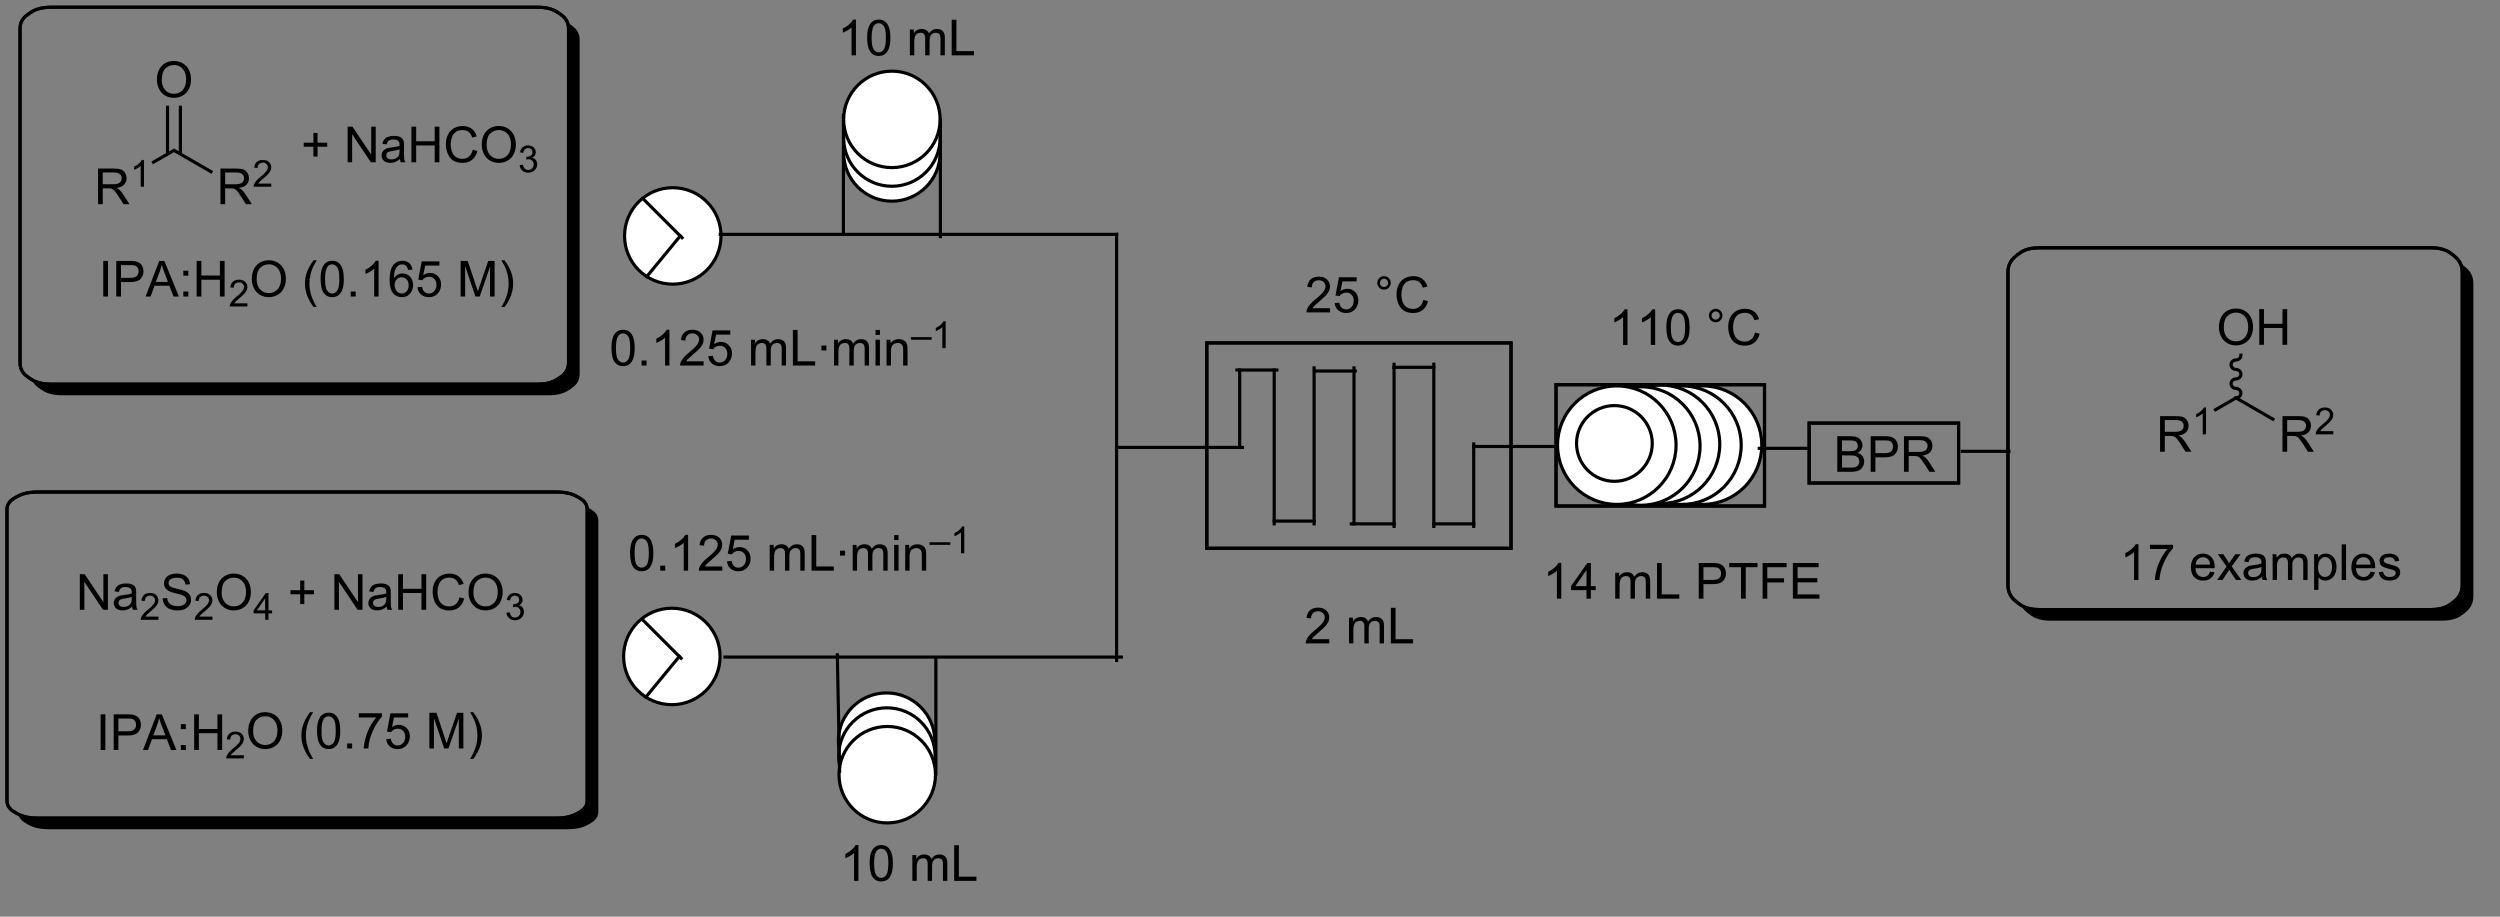 <?xml version="1.0" encoding="UTF-8"?>
<!DOCTYPE svg PUBLIC '-//W3C//DTD SVG 1.0//EN'
          'http://www.w3.org/TR/2001/REC-SVG-20010904/DTD/svg10.dtd'>
<svg stroke-dasharray="none" shape-rendering="auto" xmlns="http://www.w3.org/2000/svg" font-family="'Dialog'" text-rendering="auto" width="90" fill-opacity="1" color-interpolation="auto" color-rendering="auto" preserveAspectRatio="xMidYMid meet" font-size="12px" viewBox="0 0 90 33" fill="black" xmlns:xlink="http://www.w3.org/1999/xlink" stroke="black" image-rendering="auto" stroke-miterlimit="10" stroke-linecap="square" stroke-linejoin="miter" font-style="normal" stroke-width="1" height="33" stroke-dashoffset="0" font-weight="normal" stroke-opacity="1"
><rect x="0" y="0" width="90" height="33" fill="#808080" stroke="none"/><!--Generated by the Batik Graphics2D SVG Generator--><defs id="genericDefs"
  /><g
  ><defs id="defs1"
    ><clipPath clipPathUnits="userSpaceOnUse" id="clipPath1"
      ><path d="M1.018 0.771 L413.483 0.771 L413.483 151.089 L1.018 151.089 L1.018 0.771 Z"
      /></clipPath
      ><clipPath clipPathUnits="userSpaceOnUse" id="clipPath2"
      ><path d="M53.228 32.437 L53.228 178.488 L453.755 178.488 L453.755 32.437 Z"
      /></clipPath
      ><clipPath clipPathUnits="userSpaceOnUse" id="clipPath3"
      ><path d="M53.228 32.437 L53.228 177.603 L453.252 177.603 L453.252 32.437 Z"
      /></clipPath
    ></defs
    ><g transform="scale(0.218,0.218) translate(-1.018,-0.771) matrix(1.029,0,0,1.029,-53.732,-32.593)"
    ><path d="M69.358 152.786 L69.358 147.06 L70.115 147.06 L70.115 152.786 L69.358 152.786 ZM71.45 152.786 L71.45 147.06 L73.612 147.06 Q74.182 147.06 74.481 147.115 Q74.903 147.185 75.187 147.383 Q75.474 147.578 75.648 147.935 Q75.822 148.289 75.822 148.716 Q75.822 149.445 75.356 149.953 Q74.893 150.458 73.677 150.458 L72.208 150.458 L72.208 152.786 L71.45 152.786 ZM72.208 149.781 L73.69 149.781 Q74.424 149.781 74.731 149.508 Q75.041 149.234 75.041 148.74 Q75.041 148.38 74.859 148.125 Q74.677 147.867 74.38 147.786 Q74.19 147.734 73.674 147.734 L72.208 147.734 L72.208 149.781 ZM76.156 152.786 L78.356 147.06 L79.174 147.06 L81.518 152.786 L80.653 152.786 L79.987 151.052 L77.591 151.052 L76.963 152.786 L76.156 152.786 ZM77.809 150.435 L79.752 150.435 L79.153 148.849 Q78.88 148.125 78.747 147.661 Q78.638 148.211 78.44 148.755 L77.809 150.435 ZM82.229 149.438 L82.229 148.638 L83.028 148.638 L83.028 149.438 L82.229 149.438 ZM82.229 152.786 L82.229 151.984 L83.028 151.984 L83.028 152.786 L82.229 152.786 ZM84.368 152.786 L84.368 147.06 L85.126 147.06 L85.126 149.411 L88.102 149.411 L88.102 147.06 L88.86 147.06 L88.86 152.786 L88.102 152.786 L88.102 150.086 L85.126 150.086 L85.126 152.786 L84.368 152.786 Z" stroke="none" clip-path="url(#clipPath3)"
    /></g
    ><g transform="matrix(0.224,0,0,0.224,-11.947,-7.28)"
    ><path d="M92.526 153.879 L92.526 154.387 L89.686 154.387 Q89.68 154.195 89.749 154.019 Q89.856 153.73 90.094 153.449 Q90.335 153.168 90.786 152.799 Q91.485 152.224 91.731 151.888 Q91.977 151.553 91.977 151.254 Q91.977 150.941 91.753 150.726 Q91.53 150.51 91.169 150.51 Q90.788 150.51 90.559 150.738 Q90.331 150.967 90.329 151.371 L89.786 151.316 Q89.843 150.709 90.206 150.392 Q90.569 150.074 91.18 150.074 Q91.8 150.074 92.159 150.418 Q92.52 150.76 92.52 151.265 Q92.52 151.523 92.415 151.773 Q92.309 152.021 92.063 152.297 Q91.819 152.572 91.251 153.053 Q90.776 153.451 90.641 153.594 Q90.507 153.736 90.419 153.879 L92.526 153.879 Z" stroke="none" clip-path="url(#clipPath3)"
    /></g
    ><g transform="matrix(0.224,0,0,0.224,-11.947,-7.28)"
    ><path d="M93.23 149.997 Q93.23 148.57 93.995 147.766 Q94.761 146.958 95.972 146.958 Q96.763 146.958 97.399 147.339 Q98.037 147.716 98.37 148.393 Q98.706 149.07 98.706 149.93 Q98.706 150.802 98.355 151.49 Q98.003 152.177 97.357 152.531 Q96.714 152.886 95.967 152.886 Q95.159 152.886 94.521 152.495 Q93.886 152.102 93.558 151.427 Q93.23 150.75 93.23 149.997 ZM94.011 150.008 Q94.011 151.044 94.566 151.641 Q95.123 152.234 95.964 152.234 Q96.818 152.234 97.37 151.633 Q97.925 151.031 97.925 149.927 Q97.925 149.227 97.688 148.706 Q97.451 148.185 96.995 147.899 Q96.542 147.609 95.974 147.609 Q95.17 147.609 94.589 148.164 Q94.011 148.716 94.011 150.008 ZM103.159 154.471 Q102.576 153.737 102.172 152.753 Q101.771 151.766 101.771 150.711 Q101.771 149.781 102.073 148.93 Q102.425 147.943 103.159 146.961 L103.662 146.961 Q103.191 147.774 103.037 148.122 Q102.8 148.661 102.662 149.247 Q102.495 149.977 102.495 150.716 Q102.495 152.594 103.662 154.471 L103.159 154.471 ZM104.284 149.961 Q104.284 148.945 104.493 148.328 Q104.701 147.708 105.112 147.372 Q105.526 147.036 106.151 147.036 Q106.612 147.036 106.959 147.221 Q107.308 147.406 107.534 147.758 Q107.761 148.107 107.888 148.609 Q108.019 149.109 108.019 149.961 Q108.019 150.969 107.81 151.589 Q107.605 152.208 107.191 152.547 Q106.779 152.886 106.151 152.886 Q105.323 152.886 104.849 152.289 Q104.284 151.576 104.284 149.961 ZM105.006 149.961 Q105.006 151.372 105.336 151.839 Q105.667 152.305 106.151 152.305 Q106.636 152.305 106.964 151.836 Q107.295 151.367 107.295 149.961 Q107.295 148.547 106.964 148.083 Q106.636 147.617 106.144 147.617 Q105.659 147.617 105.37 148.029 Q105.006 148.552 105.006 149.961 ZM109.127 152.786 L109.127 151.984 L109.929 151.984 L109.929 152.786 L109.127 152.786 ZM111.003 147.81 L111.003 147.133 L114.709 147.133 L114.709 147.68 Q114.162 148.263 113.626 149.229 Q113.089 150.193 112.795 151.211 Q112.584 151.93 112.526 152.786 L111.802 152.786 Q111.816 152.109 112.068 151.154 Q112.323 150.195 112.797 149.307 Q113.271 148.419 113.808 147.81 L111.003 147.81 ZM115.405 151.286 L116.142 151.224 Q116.226 151.763 116.523 152.034 Q116.822 152.305 117.244 152.305 Q117.752 152.305 118.103 151.922 Q118.455 151.539 118.455 150.906 Q118.455 150.305 118.116 149.958 Q117.78 149.609 117.234 149.609 Q116.892 149.609 116.619 149.766 Q116.346 149.919 116.189 150.164 L115.53 150.078 L116.085 147.138 L118.931 147.138 L118.931 147.81 L116.648 147.81 L116.338 149.349 Q116.853 148.99 117.421 148.99 Q118.171 148.99 118.687 149.511 Q119.202 150.029 119.202 150.844 Q119.202 151.622 118.749 152.188 Q118.197 152.886 117.244 152.886 Q116.463 152.886 115.968 152.448 Q115.476 152.008 115.405 151.286 ZM122.338 152.786 L122.338 147.06 L123.478 147.06 L124.835 151.115 Q125.023 151.68 125.109 151.961 Q125.205 151.649 125.413 151.044 L126.783 147.06 L127.804 147.06 L127.804 152.786 L127.072 152.786 L127.072 147.992 L125.408 152.786 L124.726 152.786 L123.07 147.911 L123.07 152.786 L122.338 152.786 ZM129.398 154.471 L128.892 154.471 Q130.062 152.594 130.062 150.716 Q130.062 149.982 129.892 149.258 Q129.76 148.672 129.523 148.133 Q129.369 147.781 128.892 146.961 L129.398 146.961 Q130.132 147.943 130.483 148.93 Q130.783 149.781 130.783 150.711 Q130.783 151.766 130.379 152.753 Q129.976 153.737 129.398 154.471 Z" stroke="none" clip-path="url(#clipPath3)"
    /></g
    ><g transform="matrix(0.224,0,0,0.224,-11.947,-7.28)"
    ><path d="M69.93 80.158 L69.93 74.431 L70.688 74.431 L70.688 80.158 L69.93 80.158 ZM72.023 80.158 L72.023 74.431 L74.184 74.431 Q74.754 74.431 75.054 74.486 Q75.476 74.556 75.76 74.754 Q76.046 74.95 76.221 75.306 Q76.395 75.661 76.395 76.088 Q76.395 76.817 75.929 77.325 Q75.465 77.83 74.249 77.83 L72.781 77.83 L72.781 80.158 L72.023 80.158 ZM72.781 77.153 L74.262 77.153 Q74.997 77.153 75.304 76.879 Q75.614 76.606 75.614 76.111 Q75.614 75.752 75.431 75.496 Q75.249 75.239 74.952 75.158 Q74.762 75.106 74.247 75.106 L72.781 75.106 L72.781 77.153 ZM76.728 80.158 L78.929 74.431 L79.747 74.431 L82.09 80.158 L81.226 80.158 L80.559 78.424 L78.163 78.424 L77.536 80.158 L76.728 80.158 ZM78.382 77.806 L80.325 77.806 L79.726 76.221 Q79.452 75.496 79.32 75.033 Q79.21 75.582 79.012 76.127 L78.382 77.806 ZM82.801 76.809 L82.801 76.01 L83.601 76.01 L83.601 76.809 L82.801 76.809 ZM82.801 80.158 L82.801 79.356 L83.601 79.356 L83.601 80.158 L82.801 80.158 ZM84.941 80.158 L84.941 74.431 L85.698 74.431 L85.698 76.783 L88.675 76.783 L88.675 74.431 L89.433 74.431 L89.433 80.158 L88.675 80.158 L88.675 77.457 L85.698 77.457 L85.698 80.158 L84.941 80.158 Z" stroke="none" clip-path="url(#clipPath3)"
    /></g
    ><g transform="matrix(0.224,0,0,0.224,-11.947,-7.28)"
    ><path d="M93.099 81.25 L93.099 81.758 L90.259 81.758 Q90.253 81.567 90.322 81.391 Q90.429 81.102 90.667 80.82 Q90.907 80.539 91.359 80.17 Q92.058 79.596 92.304 79.26 Q92.55 78.924 92.55 78.625 Q92.55 78.313 92.325 78.098 Q92.103 77.881 91.742 77.881 Q91.361 77.881 91.132 78.11 Q90.904 78.338 90.902 78.742 L90.359 78.688 Q90.415 78.08 90.779 77.764 Q91.142 77.445 91.753 77.445 Q92.372 77.445 92.732 77.789 Q93.093 78.131 93.093 78.637 Q93.093 78.895 92.988 79.145 Q92.882 79.393 92.636 79.668 Q92.392 79.944 91.823 80.424 Q91.349 80.823 91.214 80.965 Q91.079 81.108 90.992 81.25 L93.099 81.25 Z" stroke="none" clip-path="url(#clipPath3)"
    /></g
    ><g transform="matrix(0.224,0,0,0.224,-11.947,-7.28)"
    ><path d="M93.802 77.369 Q93.802 75.942 94.568 75.137 Q95.334 74.33 96.544 74.33 Q97.336 74.33 97.972 74.71 Q98.61 75.088 98.943 75.765 Q99.279 76.442 99.279 77.301 Q99.279 78.174 98.927 78.861 Q98.576 79.549 97.93 79.903 Q97.287 80.257 96.539 80.257 Q95.732 80.257 95.094 79.866 Q94.459 79.473 94.13 78.799 Q93.802 78.121 93.802 77.369 ZM94.584 77.379 Q94.584 78.416 95.138 79.012 Q95.695 79.606 96.537 79.606 Q97.391 79.606 97.943 79.004 Q98.498 78.403 98.498 77.299 Q98.498 76.598 98.261 76.077 Q98.024 75.556 97.568 75.27 Q97.115 74.981 96.547 74.981 Q95.742 74.981 95.162 75.536 Q94.584 76.088 94.584 77.379 ZM103.732 81.843 Q103.149 81.109 102.745 80.124 Q102.344 79.137 102.344 78.082 Q102.344 77.153 102.646 76.301 Q102.998 75.314 103.732 74.332 L104.235 74.332 Q103.763 75.145 103.61 75.494 Q103.373 76.033 103.235 76.619 Q103.068 77.348 103.068 78.088 Q103.068 79.965 104.235 81.843 L103.732 81.843 ZM104.857 77.332 Q104.857 76.317 105.065 75.7 Q105.274 75.08 105.685 74.744 Q106.099 74.408 106.724 74.408 Q107.185 74.408 107.531 74.593 Q107.88 74.778 108.107 75.129 Q108.334 75.478 108.461 75.981 Q108.591 76.481 108.591 77.332 Q108.591 78.34 108.383 78.96 Q108.177 79.58 107.763 79.918 Q107.352 80.257 106.724 80.257 Q105.896 80.257 105.422 79.661 Q104.857 78.947 104.857 77.332 ZM105.578 77.332 Q105.578 78.744 105.909 79.21 Q106.24 79.676 106.724 79.676 Q107.209 79.676 107.537 79.207 Q107.867 78.739 107.867 77.332 Q107.867 75.918 107.537 75.455 Q107.209 74.989 106.716 74.989 Q106.232 74.989 105.943 75.4 Q105.578 75.924 105.578 77.332 ZM109.7 80.158 L109.7 79.356 L110.501 79.356 L110.501 80.158 L109.7 80.158 ZM114.177 80.158 L113.474 80.158 L113.474 75.676 Q113.219 75.918 112.808 76.161 Q112.396 76.403 112.068 76.525 L112.068 75.846 Q112.656 75.567 113.097 75.174 Q113.539 74.778 113.724 74.408 L114.177 74.408 L114.177 80.158 ZM119.626 75.832 L118.926 75.887 Q118.832 75.473 118.66 75.286 Q118.376 74.986 117.957 74.986 Q117.621 74.986 117.369 75.174 Q117.035 75.416 116.843 75.882 Q116.653 76.346 116.645 77.205 Q116.9 76.817 117.267 76.629 Q117.634 76.442 118.035 76.442 Q118.739 76.442 119.233 76.96 Q119.728 77.478 119.728 78.299 Q119.728 78.838 119.494 79.301 Q119.262 79.762 118.856 80.01 Q118.45 80.257 117.934 80.257 Q117.056 80.257 116.501 79.611 Q115.947 78.963 115.947 77.478 Q115.947 75.817 116.559 75.064 Q117.095 74.408 118.001 74.408 Q118.676 74.408 119.108 74.788 Q119.541 75.166 119.626 75.832 ZM116.754 78.301 Q116.754 78.666 116.908 78.999 Q117.064 79.33 117.34 79.504 Q117.619 79.676 117.923 79.676 Q118.369 79.676 118.689 79.317 Q119.009 78.957 119.009 78.34 Q119.009 77.746 118.692 77.405 Q118.376 77.064 117.895 77.064 Q117.418 77.064 117.085 77.405 Q116.754 77.746 116.754 78.301 ZM120.427 78.658 L121.164 78.596 Q121.248 79.135 121.544 79.405 Q121.844 79.676 122.266 79.676 Q122.774 79.676 123.125 79.293 Q123.477 78.911 123.477 78.278 Q123.477 77.676 123.138 77.33 Q122.802 76.981 122.255 76.981 Q121.914 76.981 121.641 77.137 Q121.367 77.291 121.211 77.536 L120.552 77.45 L121.107 74.51 L123.953 74.51 L123.953 75.181 L121.669 75.181 L121.36 76.721 Q121.875 76.361 122.443 76.361 Q123.193 76.361 123.709 76.882 Q124.224 77.4 124.224 78.215 Q124.224 78.994 123.771 79.559 Q123.219 80.257 122.266 80.257 Q121.485 80.257 120.99 79.82 Q120.498 79.379 120.427 78.658 ZM127.36 80.158 L127.36 74.431 L128.5 74.431 L129.857 78.486 Q130.044 79.051 130.13 79.332 Q130.227 79.02 130.435 78.416 L131.805 74.431 L132.826 74.431 L132.826 80.158 L132.094 80.158 L132.094 75.364 L130.43 80.158 L129.748 80.158 L128.091 75.283 L128.091 80.158 L127.36 80.158 ZM134.419 81.843 L133.914 81.843 Q135.084 79.965 135.084 78.088 Q135.084 77.353 134.914 76.629 Q134.781 76.043 134.544 75.504 Q134.391 75.153 133.914 74.332 L134.419 74.332 Q135.154 75.314 135.505 76.301 Q135.805 77.153 135.805 78.082 Q135.805 79.137 135.401 80.124 Q134.998 81.109 134.419 81.843 Z" stroke="none" clip-path="url(#clipPath3)"
    /></g
    ><g fill="white" transform="matrix(0.224,0,0,0.224,-11.947,-7.28)" stroke="white"
    ><path d="M161.46 78.168 C157.18 78.168 153.71 74.698 153.71 70.418 C153.71 66.137 157.18 62.667 161.46 62.667 C165.741 62.667 169.211 66.137 169.211 70.418 C169.211 74.698 165.741 78.168 161.46 78.168" stroke="none" clip-path="url(#clipPath3)"
    /></g
    ><g stroke-width="0.51" transform="matrix(0.224,0,0,0.224,-11.947,-7.28)" stroke-linejoin="round" stroke-linecap="round"
    ><path fill="none" d="M161.46 78.168 C157.18 78.168 153.71 74.698 153.71 70.418 C153.71 66.137 157.18 62.667 161.46 62.667 C165.741 62.667 169.211 66.137 169.211 70.418 C169.211 74.698 165.741 78.168 161.46 78.168" clip-path="url(#clipPath3)"
    /></g
    ><g transform="matrix(0.224,0,0,0.224,-11.947,-7.28)"
    ><path d="M156.686 64.805 L162.763 70.882 L162.943 71.062 L163.304 70.701 L163.124 70.521 L157.047 64.444 L156.866 64.264 L156.505 64.624 L156.686 64.805 Z" stroke="none" clip-path="url(#clipPath3)"
    /></g
    ><g transform="matrix(0.224,0,0,0.224,-11.947,-7.28)"
    ><path d="M162.462 70.255 L157.073 76.799 L156.911 76.996 L157.305 77.32 L157.467 77.123 L162.856 70.58 L163.018 70.383 L162.624 70.058 L162.462 70.255 Z" stroke="none" clip-path="url(#clipPath3)"
    /></g
    ><g transform="matrix(0.224,0,0,0.224,-11.947,-7.28)"
    ><path d="M151.604 88.422 Q151.604 87.406 151.812 86.789 Q152.02 86.169 152.432 85.833 Q152.846 85.497 153.471 85.497 Q153.932 85.497 154.278 85.682 Q154.627 85.867 154.854 86.219 Q155.08 86.567 155.208 87.07 Q155.338 87.57 155.338 88.422 Q155.338 89.429 155.13 90.049 Q154.924 90.669 154.51 91.007 Q154.099 91.346 153.471 91.346 Q152.643 91.346 152.169 90.75 Q151.604 90.036 151.604 88.422 ZM152.325 88.422 Q152.325 89.833 152.656 90.299 Q152.987 90.765 153.471 90.765 Q153.955 90.765 154.284 90.297 Q154.614 89.828 154.614 88.422 Q154.614 87.007 154.284 86.544 Q153.955 86.078 153.463 86.078 Q152.979 86.078 152.69 86.489 Q152.325 87.013 152.325 88.422 ZM156.446 91.247 L156.446 90.445 L157.248 90.445 L157.248 91.247 L156.446 91.247 ZM160.924 91.247 L160.221 91.247 L160.221 86.765 Q159.966 87.007 159.554 87.25 Q159.143 87.492 158.815 87.614 L158.815 86.935 Q159.403 86.656 159.843 86.263 Q160.286 85.867 160.471 85.497 L160.924 85.497 L160.924 91.247 ZM166.42 90.57 L166.42 91.247 L162.634 91.247 Q162.626 90.992 162.717 90.757 Q162.86 90.372 163.178 89.997 Q163.498 89.622 164.1 89.13 Q165.032 88.364 165.36 87.916 Q165.689 87.469 165.689 87.07 Q165.689 86.653 165.389 86.367 Q165.092 86.078 164.61 86.078 Q164.102 86.078 163.798 86.382 Q163.493 86.687 163.49 87.226 L162.767 87.153 Q162.842 86.344 163.327 85.922 Q163.811 85.497 164.626 85.497 Q165.452 85.497 165.931 85.955 Q166.412 86.411 166.412 87.086 Q166.412 87.429 166.272 87.763 Q166.131 88.094 165.803 88.461 Q165.477 88.828 164.72 89.469 Q164.087 90 163.907 90.19 Q163.727 90.38 163.61 90.57 L166.42 90.57 ZM167.174 89.747 L167.911 89.685 Q167.994 90.224 168.291 90.495 Q168.591 90.765 169.013 90.765 Q169.52 90.765 169.872 90.382 Q170.224 90 170.224 89.367 Q170.224 88.765 169.885 88.419 Q169.549 88.07 169.002 88.07 Q168.661 88.07 168.388 88.226 Q168.114 88.38 167.958 88.625 L167.299 88.539 L167.854 85.599 L170.7 85.599 L170.7 86.27 L168.416 86.27 L168.106 87.81 Q168.622 87.45 169.19 87.45 Q169.94 87.45 170.455 87.971 Q170.971 88.489 170.971 89.304 Q170.971 90.083 170.518 90.648 Q169.966 91.346 169.013 91.346 Q168.231 91.346 167.737 90.909 Q167.244 90.469 167.174 89.747 ZM174.041 91.247 L174.041 87.099 L174.669 87.099 L174.669 87.679 Q174.864 87.375 175.187 87.19 Q175.513 87.005 175.927 87.005 Q176.388 87.005 176.682 87.198 Q176.979 87.388 177.099 87.731 Q177.591 87.005 178.38 87.005 Q178.997 87.005 179.328 87.346 Q179.661 87.687 179.661 88.398 L179.661 91.247 L178.963 91.247 L178.963 88.632 Q178.963 88.211 178.893 88.026 Q178.825 87.841 178.645 87.729 Q178.466 87.614 178.224 87.614 Q177.786 87.614 177.497 87.906 Q177.208 88.195 177.208 88.836 L177.208 91.247 L176.505 91.247 L176.505 88.552 Q176.505 88.083 176.333 87.849 Q176.161 87.614 175.77 87.614 Q175.474 87.614 175.221 87.77 Q174.971 87.927 174.856 88.229 Q174.744 88.528 174.744 89.094 L174.744 91.247 L174.041 91.247 ZM180.763 91.247 L180.763 85.52 L181.52 85.52 L181.52 90.57 L184.341 90.57 L184.341 91.247 L180.763 91.247 ZM185.35 88.828 L185.35 88.028 L186.149 88.028 L186.149 88.828 L185.35 88.828 ZM187.377 91.247 L187.377 87.099 L188.005 87.099 L188.005 87.679 Q188.2 87.375 188.523 87.19 Q188.849 87.005 189.263 87.005 Q189.724 87.005 190.018 87.198 Q190.315 87.388 190.435 87.731 Q190.927 87.005 191.716 87.005 Q192.333 87.005 192.664 87.346 Q192.997 87.687 192.997 88.398 L192.997 91.247 L192.299 91.247 L192.299 88.632 Q192.299 88.211 192.229 88.026 Q192.161 87.841 191.981 87.729 Q191.802 87.614 191.56 87.614 Q191.122 87.614 190.833 87.906 Q190.544 88.195 190.544 88.836 L190.544 91.247 L189.841 91.247 L189.841 88.552 Q189.841 88.083 189.669 87.849 Q189.497 87.614 189.106 87.614 Q188.81 87.614 188.557 87.77 Q188.307 87.927 188.192 88.229 Q188.08 88.528 188.08 89.094 L188.08 91.247 L187.377 91.247 ZM194.044 86.328 L194.044 85.52 L194.747 85.52 L194.747 86.328 L194.044 86.328 ZM194.044 91.247 L194.044 87.099 L194.747 87.099 L194.747 91.247 L194.044 91.247 ZM195.819 91.247 L195.819 87.099 L196.452 87.099 L196.452 87.687 Q196.907 87.005 197.772 87.005 Q198.147 87.005 198.459 87.14 Q198.774 87.273 198.931 87.492 Q199.087 87.711 199.149 88.013 Q199.189 88.208 199.189 88.695 L199.189 91.247 L198.485 91.247 L198.485 88.724 Q198.485 88.294 198.402 88.08 Q198.321 87.867 198.113 87.742 Q197.905 87.614 197.623 87.614 Q197.173 87.614 196.847 87.901 Q196.522 88.185 196.522 88.981 L196.522 91.247 L195.819 91.247 Z" stroke="none" clip-path="url(#clipPath3)"
    /></g
    ><g transform="matrix(0.224,0,0,0.224,-11.947,-7.28)"
    ><path d="M199.727 87.105 L199.727 86.68 L203.065 86.68 L203.065 87.105 L199.727 87.105 ZM205.312 88.447 L204.785 88.447 L204.785 85.086 Q204.594 85.267 204.285 85.449 Q203.976 85.631 203.73 85.722 L203.73 85.213 Q204.172 85.004 204.502 84.709 Q204.834 84.412 204.973 84.135 L205.312 84.135 L205.312 88.447 Z" stroke="none" clip-path="url(#clipPath3)"
    /></g
    ><g transform="matrix(0.224,0,0,0.224,-11.947,-7.28)"
    ><path d="M154.601 121.389 Q154.601 120.374 154.809 119.756 Q155.018 119.136 155.429 118.8 Q155.843 118.465 156.468 118.465 Q156.929 118.465 157.275 118.65 Q157.624 118.834 157.851 119.186 Q158.077 119.535 158.205 120.037 Q158.335 120.537 158.335 121.389 Q158.335 122.397 158.127 123.017 Q157.921 123.636 157.507 123.975 Q157.096 124.314 156.468 124.314 Q155.64 124.314 155.166 123.717 Q154.601 123.004 154.601 121.389 ZM155.322 121.389 Q155.322 122.8 155.653 123.267 Q155.984 123.733 156.468 123.733 Q156.952 123.733 157.28 123.264 Q157.611 122.795 157.611 121.389 Q157.611 119.975 157.28 119.511 Q156.952 119.045 156.46 119.045 Q155.976 119.045 155.687 119.457 Q155.322 119.98 155.322 121.389 ZM159.443 124.215 L159.443 123.412 L160.245 123.412 L160.245 124.215 L159.443 124.215 ZM163.921 124.215 L163.218 124.215 L163.218 119.733 Q162.963 119.975 162.551 120.217 Q162.14 120.459 161.812 120.582 L161.812 119.902 Q162.4 119.624 162.84 119.23 Q163.283 118.834 163.468 118.465 L163.921 118.465 L163.921 124.215 ZM169.417 123.537 L169.417 124.215 L165.631 124.215 Q165.623 123.959 165.714 123.725 Q165.857 123.34 166.175 122.965 Q166.495 122.59 167.097 122.097 Q168.029 121.332 168.357 120.884 Q168.685 120.436 168.685 120.037 Q168.685 119.621 168.386 119.334 Q168.089 119.045 167.607 119.045 Q167.1 119.045 166.795 119.35 Q166.49 119.655 166.488 120.194 L165.764 120.121 Q165.839 119.311 166.323 118.889 Q166.808 118.465 167.623 118.465 Q168.448 118.465 168.928 118.923 Q169.409 119.379 169.409 120.053 Q169.409 120.397 169.269 120.73 Q169.128 121.061 168.8 121.428 Q168.475 121.795 167.717 122.436 Q167.084 122.967 166.904 123.157 Q166.725 123.347 166.607 123.537 L169.417 123.537 ZM170.171 122.715 L170.908 122.652 Q170.992 123.191 171.288 123.462 Q171.588 123.733 172.01 123.733 Q172.518 123.733 172.869 123.35 Q173.221 122.967 173.221 122.334 Q173.221 121.733 172.882 121.386 Q172.546 121.037 171.999 121.037 Q171.658 121.037 171.385 121.194 Q171.111 121.347 170.955 121.592 L170.296 121.506 L170.851 118.566 L173.697 118.566 L173.697 119.238 L171.413 119.238 L171.103 120.777 Q171.619 120.418 172.187 120.418 Q172.937 120.418 173.452 120.939 Q173.968 121.457 173.968 122.272 Q173.968 123.05 173.515 123.616 Q172.963 124.314 172.01 124.314 Q171.228 124.314 170.734 123.876 Q170.242 123.436 170.171 122.715 ZM177.038 124.215 L177.038 120.066 L177.666 120.066 L177.666 120.647 Q177.861 120.342 178.184 120.157 Q178.51 119.972 178.924 119.972 Q179.385 119.972 179.679 120.165 Q179.976 120.355 180.096 120.699 Q180.588 119.972 181.377 119.972 Q181.994 119.972 182.325 120.314 Q182.658 120.655 182.658 121.366 L182.658 124.215 L181.96 124.215 L181.96 121.6 Q181.96 121.178 181.89 120.993 Q181.822 120.808 181.643 120.696 Q181.463 120.582 181.221 120.582 Q180.783 120.582 180.494 120.874 Q180.205 121.162 180.205 121.803 L180.205 124.215 L179.502 124.215 L179.502 121.519 Q179.502 121.05 179.33 120.816 Q179.158 120.582 178.768 120.582 Q178.471 120.582 178.218 120.738 Q177.968 120.894 177.853 121.196 Q177.742 121.496 177.742 122.061 L177.742 124.215 L177.038 124.215 ZM183.76 124.215 L183.76 118.488 L184.518 118.488 L184.518 123.537 L187.338 123.537 L187.338 124.215 L183.76 124.215 ZM188.347 121.795 L188.347 120.996 L189.146 120.996 L189.146 121.795 L188.347 121.795 ZM190.374 124.215 L190.374 120.066 L191.002 120.066 L191.002 120.647 Q191.197 120.342 191.52 120.157 Q191.846 119.972 192.26 119.972 Q192.721 119.972 193.015 120.165 Q193.312 120.355 193.432 120.699 Q193.924 119.972 194.713 119.972 Q195.33 119.972 195.661 120.314 Q195.994 120.655 195.994 121.366 L195.994 124.215 L195.296 124.215 L195.296 121.6 Q195.296 121.178 195.226 120.993 Q195.158 120.808 194.978 120.696 Q194.799 120.582 194.557 120.582 Q194.119 120.582 193.83 120.874 Q193.541 121.162 193.541 121.803 L193.541 124.215 L192.838 124.215 L192.838 121.519 Q192.838 121.05 192.666 120.816 Q192.494 120.582 192.103 120.582 Q191.807 120.582 191.554 120.738 Q191.304 120.894 191.189 121.196 Q191.077 121.496 191.077 122.061 L191.077 124.215 L190.374 124.215 ZM197.041 119.295 L197.041 118.488 L197.744 118.488 L197.744 119.295 L197.041 119.295 ZM197.041 124.215 L197.041 120.066 L197.744 120.066 L197.744 124.215 L197.041 124.215 ZM198.816 124.215 L198.816 120.066 L199.448 120.066 L199.448 120.655 Q199.904 119.972 200.769 119.972 Q201.144 119.972 201.456 120.108 Q201.771 120.241 201.928 120.459 Q202.084 120.678 202.146 120.98 Q202.185 121.175 202.185 121.662 L202.185 124.215 L201.482 124.215 L201.482 121.691 Q201.482 121.261 201.399 121.048 Q201.318 120.834 201.11 120.709 Q200.902 120.582 200.62 120.582 Q200.17 120.582 199.844 120.868 Q199.519 121.152 199.519 121.949 L199.519 124.215 L198.816 124.215 Z" stroke="none" clip-path="url(#clipPath3)"
    /></g
    ><g transform="matrix(0.224,0,0,0.224,-11.947,-7.28)"
    ><path d="M202.725 120.073 L202.725 119.647 L206.062 119.647 L206.062 120.073 L202.725 120.073 ZM208.31 121.415 L207.782 121.415 L207.782 118.053 Q207.591 118.235 207.282 118.416 Q206.974 118.598 206.727 118.69 L206.727 118.18 Q207.169 117.971 207.499 117.676 Q207.831 117.379 207.97 117.102 L208.31 117.102 L208.31 121.415 Z" stroke="none" clip-path="url(#clipPath3)"
    /></g
    ><g fill="white" transform="matrix(0.224,0,0,0.224,-11.947,-7.28)" stroke="white"
    ><path d="M161.311 145.752 C157.03 145.752 153.56 142.282 153.56 138.001 C153.56 133.72 157.03 130.25 161.311 130.25 C165.591 130.25 169.061 133.72 169.061 138.001 C169.061 142.282 165.591 145.752 161.311 145.752" stroke="none" clip-path="url(#clipPath3)"
    /></g
    ><g stroke-width="0.51" transform="matrix(0.224,0,0,0.224,-11.947,-7.28)" stroke-linejoin="round" stroke-linecap="round"
    ><path fill="none" d="M161.311 145.752 C157.03 145.752 153.56 142.282 153.56 138.001 C153.56 133.72 157.03 130.25 161.311 130.25 C165.591 130.25 169.061 133.72 169.061 138.001 C169.061 142.282 165.591 145.752 161.311 145.752" clip-path="url(#clipPath3)"
    /></g
    ><g transform="matrix(0.224,0,0,0.224,-11.947,-7.28)"
    ><path d="M156.536 132.388 L162.613 138.465 L162.793 138.646 L163.154 138.285 L162.974 138.105 L156.897 132.028 L156.716 131.847 L156.356 132.208 L156.536 132.388 Z" stroke="none" clip-path="url(#clipPath3)"
    /></g
    ><g transform="matrix(0.224,0,0,0.224,-11.947,-7.28)"
    ><path d="M162.312 137.839 L156.923 144.382 L156.761 144.579 L157.155 144.904 L157.317 144.707 L162.706 138.163 L162.868 137.966 L162.475 137.642 L162.312 137.839 Z" stroke="none" clip-path="url(#clipPath3)"
    /></g
    ><g transform="matrix(0.224,0,0,0.224,-11.947,-7.28)"
    ><path d="M233.548 137.846 L169.852 137.846 L169.597 137.846 L169.597 138.356 L169.852 138.356 L233.548 138.356 L233.803 138.356 L233.803 137.846 L233.548 137.846 Z" stroke="none" clip-path="url(#clipPath3)"
    /></g
    ><g transform="matrix(0.224,0,0,0.224,-11.947,-7.28)"
    ><path d="M233.045 138.649 L233.045 70.168 L233.045 69.913 L232.535 69.913 L232.535 70.168 L232.535 138.649 L232.535 138.904 L233.045 138.904 L233.045 138.649 Z" stroke="none" clip-path="url(#clipPath3)"
    /></g
    ><g transform="matrix(0.224,0,0,0.224,-11.947,-7.28)"
    ><path d="M247.026 104.153 L232.79 104.153 L232.535 104.153 L232.535 104.663 L232.79 104.663 L247.026 104.663 L247.281 104.663 L247.281 104.153 L247.026 104.153 Z" stroke="none" clip-path="url(#clipPath3)"
    /></g
    ><g stroke-width="0.51" transform="matrix(0.224,0,0,0.224,-11.947,-7.28)"
    ><path fill="none" d="M247.286 87.611 L296.178 87.611 L296.178 120.618 L247.286 120.618 Z" clip-path="url(#clipPath3)"
    /></g
    ><g stroke-width="0.51" transform="matrix(0.224,0,0,0.224,-11.947,-7.28)"
    ><path fill="none" d="M247.286 87.611 L296.178 87.611 L296.178 120.618 L247.286 120.618 Z" clip-path="url(#clipPath3)"
    /></g
    ><g transform="matrix(0.224,0,0,0.224,-11.947,-7.28)"
    ><path d="M253.009 104.153 L247.026 104.153 L246.771 104.153 L246.771 104.663 L247.026 104.663 L253.009 104.663 L253.264 104.663 L253.264 104.153 L253.009 104.153 Z" stroke="none" clip-path="url(#clipPath3)"
    /></g
    ><g transform="matrix(0.224,0,0,0.224,-11.947,-7.28)"
    ><path d="M252.316 91.97 L252.316 104.408 L252.316 104.663 L252.826 104.663 L252.826 104.408 L252.826 91.97 L252.826 91.715 L252.316 91.715 L252.316 91.97 Z" stroke="none" clip-path="url(#clipPath3)"
    /></g
    ><g transform="matrix(0.224,0,0,0.224,-11.947,-7.28)"
    ><path d="M258.546 91.715 L252.133 91.715 L251.878 91.715 L251.878 92.225 L252.133 92.225 L258.546 92.225 L258.801 92.225 L258.801 91.715 L258.546 91.715 Z" stroke="none" clip-path="url(#clipPath3)"
    /></g
    ><g transform="matrix(0.224,0,0,0.224,-11.947,-7.28)"
    ><path d="M258.37 116.683 L258.37 91.97 L258.37 91.715 L257.86 91.715 L257.86 91.97 L257.86 116.683 L257.86 116.939 L258.37 116.939 L258.37 116.683 Z" stroke="none" clip-path="url(#clipPath3)"
    /></g
    ><g transform="matrix(0.224,0,0,0.224,-11.947,-7.28)"
    ><path d="M264.529 115.991 L258.115 115.991 L257.86 115.991 L257.86 116.502 L258.115 116.502 L264.529 116.502 L264.784 116.502 L264.784 115.991 L264.529 115.991 Z" stroke="none" clip-path="url(#clipPath3)"
    /></g
    ><g transform="matrix(0.224,0,0,0.224,-11.947,-7.28)"
    ><path d="M264.784 116.691 L264.784 91.627 L264.784 91.372 L264.273 91.372 L264.273 91.627 L264.273 116.691 L264.273 116.947 L264.784 116.947 L264.784 116.691 Z" stroke="none" clip-path="url(#clipPath3)"
    /></g
    ><g transform="matrix(0.224,0,0,0.224,-11.947,-7.28)"
    ><path d="M271.197 116.691 L271.197 91.633 L271.197 91.378 L270.687 91.378 L270.687 91.633 L270.687 116.691 L270.687 116.947 L271.197 116.947 L271.197 116.691 Z" stroke="none" clip-path="url(#clipPath3)"
    /></g
    ><g transform="matrix(0.224,0,0,0.224,-11.947,-7.28)"
    ><path d="M277.38 116.436 L270.51 116.436 L270.255 116.436 L270.255 116.947 L270.51 116.947 L277.38 116.947 L277.635 116.947 L277.635 116.436 L277.38 116.436 Z" stroke="none" clip-path="url(#clipPath3)"
    /></g
    ><g transform="matrix(0.224,0,0,0.224,-11.947,-7.28)"
    ><path d="M277.635 117.094 L277.635 91.048 L277.635 90.793 L277.125 90.793 L277.125 91.048 L277.125 117.094 L277.125 117.349 L277.635 117.349 L277.635 117.094 Z" stroke="none" clip-path="url(#clipPath3)"
    /></g
    ><g transform="matrix(0.224,0,0,0.224,-11.947,-7.28)"
    ><path d="M283.769 91.278 L277.355 91.278 L277.1 91.278 L277.1 91.789 L277.355 91.789 L283.769 91.789 L284.024 91.789 L284.024 91.278 L283.769 91.278 Z" stroke="none" clip-path="url(#clipPath3)"
    /></g
    ><g transform="matrix(0.224,0,0,0.224,-11.947,-7.28)"
    ><path d="M284.024 117.102 L284.024 91.03 L284.024 90.775 L283.513 90.775 L283.513 91.03 L283.513 117.102 L283.513 117.357 L284.024 117.357 L284.024 117.102 Z" stroke="none" clip-path="url(#clipPath3)"
    /></g
    ><g transform="matrix(0.224,0,0,0.224,-11.947,-7.28)"
    ><path d="M290.182 116.436 L283.769 116.436 L283.513 116.436 L283.513 116.947 L283.769 116.947 L290.182 116.947 L290.437 116.947 L290.437 116.436 L290.182 116.436 Z" stroke="none" clip-path="url(#clipPath3)"
    /></g
    ><g transform="matrix(0.224,0,0,0.224,-11.947,-7.28)"
    ><path d="M289.927 103.856 L289.927 117.089 L289.927 117.344 L290.437 117.344 L290.437 117.089 L290.437 103.856 L290.437 103.601 L289.927 103.601 L289.927 103.856 Z" stroke="none" clip-path="url(#clipPath3)"
    /></g
    ><g transform="matrix(0.224,0,0,0.224,-11.947,-7.28)"
    ><path d="M296.164 103.999 L290.182 103.999 L289.927 103.999 L289.927 104.509 L290.182 104.509 L296.164 104.509 L296.42 104.509 L296.42 103.999 L296.164 103.999 Z" stroke="none" clip-path="url(#clipPath3)"
    /></g
    ><g transform="matrix(0.224,0,0,0.224,-11.947,-7.28)"
    ><path d="M271.142 91.874 L264.728 91.874 L264.473 91.874 L264.473 92.384 L264.728 92.384 L271.142 92.384 L271.397 92.384 L271.397 91.874 L271.142 91.874 Z" stroke="none" clip-path="url(#clipPath3)"
    /></g
    ><g transform="matrix(0.224,0,0,0.224,-11.947,-7.28)"
    ><path d="M310.4 103.999 L296.164 103.999 L295.909 103.999 L295.909 104.509 L296.164 104.509 L310.4 104.509 L310.656 104.509 L310.656 103.999 L310.4 103.999 Z" stroke="none" clip-path="url(#clipPath3)"
    /></g
    ><g stroke-width="0.51" transform="matrix(0.224,0,0,0.224,-11.947,-7.28)"
    ><path fill="none" d="M344.091 100.498 L368.107 100.498 L368.107 110.129 L344.091 110.129 Z" clip-path="url(#clipPath3)"
    /></g
    ><g stroke-width="0.51" transform="matrix(0.224,0,0,0.224,-11.947,-7.28)"
    ><path fill="none" d="M344.091 100.498 L368.107 100.498 L368.107 110.129 L344.091 110.129 Z" clip-path="url(#clipPath3)"
    /></g
    ><g transform="matrix(0.224,0,0,0.224,-11.947,-7.28)"
    ><path d="M348.613 108.33 L348.613 102.604 L350.761 102.604 Q351.417 102.604 351.813 102.778 Q352.212 102.95 352.435 103.312 Q352.659 103.674 352.659 104.067 Q352.659 104.434 352.459 104.76 Q352.261 105.083 351.86 105.283 Q352.378 105.434 352.657 105.802 Q352.938 106.169 352.938 106.669 Q352.938 107.073 352.766 107.419 Q352.597 107.763 352.347 107.95 Q352.097 108.138 351.719 108.234 Q351.344 108.33 350.798 108.33 L348.613 108.33 ZM349.37 105.01 L350.61 105.01 Q351.113 105.01 351.331 104.942 Q351.62 104.856 351.766 104.658 Q351.915 104.458 351.915 104.158 Q351.915 103.872 351.777 103.656 Q351.641 103.44 351.386 103.359 Q351.134 103.278 350.516 103.278 L349.37 103.278 L349.37 105.01 ZM349.37 107.653 L350.798 107.653 Q351.165 107.653 351.313 107.627 Q351.574 107.58 351.748 107.471 Q351.925 107.362 352.037 107.153 Q352.152 106.942 352.152 106.669 Q352.152 106.349 351.988 106.114 Q351.824 105.877 351.532 105.781 Q351.243 105.684 350.696 105.684 L349.37 105.684 L349.37 107.653 ZM353.98 108.33 L353.98 102.604 L356.141 102.604 Q356.712 102.604 357.011 102.658 Q357.433 102.729 357.717 102.927 Q358.003 103.122 358.178 103.479 Q358.352 103.833 358.352 104.26 Q358.352 104.989 357.886 105.497 Q357.423 106.002 356.206 106.002 L354.738 106.002 L354.738 108.33 L353.98 108.33 ZM354.738 105.325 L356.219 105.325 Q356.954 105.325 357.261 105.052 Q357.571 104.778 357.571 104.283 Q357.571 103.924 357.389 103.669 Q357.206 103.411 356.909 103.33 Q356.719 103.278 356.204 103.278 L354.738 103.278 L354.738 105.325 ZM359.329 108.33 L359.329 102.604 L361.868 102.604 Q362.634 102.604 363.032 102.757 Q363.43 102.911 363.667 103.302 Q363.907 103.692 363.907 104.166 Q363.907 104.776 363.511 105.195 Q363.118 105.612 362.292 105.724 Q362.594 105.869 362.751 106.01 Q363.081 106.315 363.378 106.77 L364.376 108.33 L363.423 108.33 L362.665 107.138 Q362.331 106.622 362.115 106.349 Q361.902 106.075 361.732 105.966 Q361.563 105.856 361.386 105.815 Q361.259 105.786 360.964 105.786 L360.087 105.786 L360.087 108.33 L359.329 108.33 ZM360.087 105.13 L361.714 105.13 Q362.235 105.13 362.527 105.023 Q362.821 104.916 362.972 104.679 Q363.126 104.442 363.126 104.166 Q363.126 103.76 362.829 103.5 Q362.534 103.237 361.899 103.237 L360.087 103.237 L360.087 105.13 Z" stroke="none" clip-path="url(#clipPath3)"
    /></g
    ><g transform="matrix(0.224,0,0,0.224,-11.947,-7.28)"
    ><path d="M376.199 104.778 L368.706 104.778 L368.451 104.778 L368.451 105.289 L368.706 105.289 L376.199 105.289 L376.454 105.289 L376.454 104.778 L376.199 104.778 Z" stroke="none" clip-path="url(#clipPath3)"
    /></g
    ><g fill="white" transform="matrix(0.224,0,0,0.224,-11.947,-7.28)" stroke="white"
    ><path d="M326.954 113.566 C321.695 113.566 317.432 109.303 317.432 104.044 C317.432 98.785 321.695 94.521 326.954 94.521 C332.213 94.521 336.476 98.785 336.476 104.044 C336.476 109.303 332.213 113.566 326.954 113.566" stroke="none" clip-path="url(#clipPath3)"
    /></g
    ><g stroke-width="0.51" transform="matrix(0.224,0,0,0.224,-11.947,-7.28)" stroke-linejoin="round" stroke-linecap="round"
    ><path fill="none" d="M326.954 113.566 C321.695 113.566 317.432 109.303 317.432 104.044 C317.432 98.785 321.695 94.521 326.954 94.521 C332.213 94.521 336.476 98.785 336.476 104.044 C336.476 109.303 332.213 113.566 326.954 113.566" clip-path="url(#clipPath3)"
    /></g
    ><g fill="white" transform="matrix(0.224,0,0,0.224,-11.947,-7.28)" stroke="white"
    ><path d="M323.648 113.566 C318.389 113.566 314.125 109.303 314.125 104.044 C314.125 98.785 318.389 94.521 323.648 94.521 C328.907 94.521 333.17 98.785 333.17 104.044 C333.17 109.303 328.907 113.566 323.648 113.566" stroke="none" clip-path="url(#clipPath3)"
    /></g
    ><g stroke-width="0.51" transform="matrix(0.224,0,0,0.224,-11.947,-7.28)" stroke-linejoin="round" stroke-linecap="round"
    ><path fill="none" d="M323.648 113.566 C318.389 113.566 314.125 109.303 314.125 104.044 C314.125 98.785 318.389 94.521 323.648 94.521 C328.907 94.521 333.17 98.785 333.17 104.044 C333.17 109.303 328.907 113.566 323.648 113.566" clip-path="url(#clipPath3)"
    /></g
    ><g fill="white" transform="matrix(0.224,0,0,0.224,-11.947,-7.28)" stroke="white"
    ><path d="M320.204 113.428 C314.945 113.428 310.681 109.165 310.681 103.906 C310.681 98.647 314.945 94.384 320.204 94.384 C325.463 94.384 329.726 98.647 329.726 103.906 C329.726 109.165 325.463 113.428 320.204 113.428" stroke="none" clip-path="url(#clipPath3)"
    /></g
    ><g stroke-width="0.51" transform="matrix(0.224,0,0,0.224,-11.947,-7.28)" stroke-linejoin="round" stroke-linecap="round"
    ><path fill="none" d="M320.204 113.428 C314.945 113.428 310.681 109.165 310.681 103.906 C310.681 98.647 314.945 94.384 320.204 94.384 C325.463 94.384 329.726 98.647 329.726 103.906 C329.726 109.165 325.463 113.428 320.204 113.428" clip-path="url(#clipPath3)"
    /></g
    ><g fill="white" transform="matrix(0.224,0,0,0.224,-11.947,-7.28)" stroke="white"
    ><path d="M317.035 113.704 C311.776 113.704 307.513 109.44 307.513 104.181 C307.513 98.922 311.776 94.659 317.035 94.659 C322.294 94.659 326.557 98.922 326.557 104.181 C326.557 109.44 322.294 113.704 317.035 113.704" stroke="none" clip-path="url(#clipPath3)"
    /></g
    ><g stroke-width="0.51" transform="matrix(0.224,0,0,0.224,-11.947,-7.28)" stroke-linejoin="round" stroke-linecap="round"
    ><path fill="none" d="M317.035 113.704 C311.776 113.704 307.513 109.44 307.513 104.181 C307.513 98.922 311.776 94.659 317.035 94.659 C322.294 94.659 326.557 98.922 326.557 104.181 C326.557 109.44 322.294 113.704 317.035 113.704" clip-path="url(#clipPath3)"
    /></g
    ><g stroke-width="0.51" transform="matrix(0.224,0,0,0.224,-11.947,-7.28)"
    ><path fill="none" d="M303.412 94.329 L336.917 94.329 L336.917 113.825 L303.412 113.825 Z" clip-path="url(#clipPath3)"
    /></g
    ><g stroke-width="0.51" transform="matrix(0.224,0,0,0.224,-11.947,-7.28)"
    ><path fill="none" d="M303.412 94.329 L336.917 94.329 L336.917 113.825 L303.412 113.825 Z" clip-path="url(#clipPath3)"
    /></g
    ><g fill="white" transform="matrix(0.224,0,0,0.224,-11.947,-7.28)" stroke="white"
    ><path d="M313.178 113.566 C307.919 113.566 303.655 109.303 303.655 104.044 C303.655 98.785 307.919 94.521 313.178 94.521 C318.437 94.521 322.7 98.785 322.7 104.044 C322.7 109.303 318.437 113.566 313.178 113.566" stroke="none" clip-path="url(#clipPath3)"
    /></g
    ><g stroke-width="0.51" transform="matrix(0.224,0,0,0.224,-11.947,-7.28)" stroke-linejoin="round" stroke-linecap="round"
    ><path fill="none" d="M313.178 113.566 C307.919 113.566 303.655 109.303 303.655 104.044 C303.655 98.785 307.919 94.521 313.178 94.521 C318.437 94.521 322.7 98.785 322.7 104.044 C322.7 109.303 318.437 113.566 313.178 113.566" clip-path="url(#clipPath3)"
    /></g
    ><g fill="white" transform="matrix(0.224,0,0,0.224,-11.947,-7.28)" stroke="white"
    ><path d="M312.792 109.853 C309.431 109.853 306.707 107.129 306.707 103.768 C306.707 100.407 309.431 97.683 312.792 97.683 C316.152 97.683 318.877 100.407 318.877 103.768 C318.877 107.129 316.152 109.853 312.792 109.853" stroke="none" clip-path="url(#clipPath3)"
    /></g
    ><g stroke-width="0.51" transform="matrix(0.224,0,0,0.224,-11.947,-7.28)" stroke-linejoin="round" stroke-linecap="round"
    ><path fill="none" d="M312.792 109.853 C309.431 109.853 306.707 107.129 306.707 103.768 C306.707 100.407 309.431 97.683 312.792 97.683 C316.152 97.683 318.877 100.407 318.877 103.768 C318.877 107.129 316.152 109.853 312.792 109.853" clip-path="url(#clipPath3)"
    /></g
    ><g transform="matrix(0.224,0,0,0.224,-11.947,-7.28)"
    ><path d="M343.781 104.298 L336.079 104.298 L335.824 104.298 L335.824 104.808 L336.079 104.808 L343.781 104.808 L344.036 104.808 L344.036 104.298 L343.781 104.298 Z" stroke="none" clip-path="url(#clipPath3)"
    /></g
    ><g stroke-width="0.51" transform="matrix(0.224,0,0,0.224,-11.947,-7.28)"
    ><path fill="none" d="M100.63 33.664 L139.707 33.664 C141.66 33.664 142.552 34.196 143.242 34.67 C143.933 35.145 144.707 35.758 144.707 37.1 L144.707 90.808 C144.707 92.15 143.933 92.763 143.242 93.238 C142.552 93.712 141.66 94.244 139.707 94.244 L61.554 94.244 C59.601 94.244 58.709 93.712 58.018 93.238 C57.328 92.763 56.554 92.15 56.554 90.808 L56.554 37.1 C56.554 35.758 57.328 35.145 58.018 34.67 C58.709 34.196 59.601 33.664 61.554 33.664 Z" clip-path="url(#clipPath3)"
    /></g
    ><g stroke-width="0.51" transform="matrix(0.224,0,0,0.224,-11.947,-7.28)"
    ><path fill="none" d="M100.63 33.664 L139.707 33.664 C141.66 33.664 142.552 34.196 143.242 34.67 C143.933 35.145 144.707 35.758 144.707 37.1 L144.707 90.808 C144.707 92.15 143.933 92.763 143.242 93.238 C142.552 93.712 141.66 94.244 139.707 94.244 L61.554 94.244 C59.601 94.244 58.709 93.712 58.018 93.238 C57.328 92.763 56.554 92.15 56.554 90.808 L56.554 37.1 C56.554 35.758 57.328 35.145 58.018 34.67 C58.709 34.196 59.601 33.664 61.554 33.664 Z" clip-path="url(#clipPath3)"
    /></g
    ><g transform="matrix(0.224,0,0,0.224,-11.947,-7.28)"
    ><path d="M144.551 36.15 C144.649 36.42 144.707 36.733 144.707 37.1 L144.707 90.808 C144.707 92.15 143.933 92.763 143.242 93.238 C142.552 93.712 141.66 94.244 139.707 94.244 L61.554 94.244 C60.017 94.244 59.137 93.915 58.496 93.543 L58.496 93.543 C58.757 94.261 59.302 94.679 59.804 95.023 C60.494 95.498 61.387 96.03 63.34 96.03 L141.493 96.03 C143.445 96.03 144.338 95.498 145.028 95.023 C145.719 94.549 146.493 93.936 146.493 92.594 L146.493 38.886 C146.493 37.544 145.719 36.93 145.028 36.456 C144.881 36.355 144.725 36.251 144.551 36.15 ZM2813.709 1083.636 C2727.644 1083.636 2688.303 1099.75 2657.875 1114.12 C2627.446 1128.491 2593.326 1147.07 2593.326 1187.716 L2593.326 2814.546 C2593.326 2855.192 2627.446 2873.771 2657.875 2888.141 C2688.303 2902.512 2727.644 2918.626 2813.709 2918.626 L6258.434 2918.626 C6344.498 2918.626 6383.84 2902.512 6414.268 2888.141 C6444.696 2873.771 6478.816 2855.192 6478.816 2814.546 L6478.816 1187.716 C6478.816 1147.07 6444.696 1128.491 6414.268 1114.12 C6383.84 1099.75 6344.498 1083.636 6258.434 1083.636 Z" stroke="none" clip-path="url(#clipPath3)"
    /></g
    ><g stroke-width="0.51" transform="matrix(0.224,0,0,0.224,-11.947,-7.28)"
    ><path fill="none" d="M101.08 111.572 L142.704 111.572 C144.657 111.572 145.549 112.007 146.239 112.395 C146.93 112.783 147.704 113.285 147.704 114.382 L147.704 161.174 C147.704 162.272 146.93 162.773 146.239 163.161 C145.549 163.549 144.657 163.984 142.704 163.984 L59.456 163.984 C57.503 163.984 56.611 163.549 55.92 163.161 C55.23 162.773 54.456 162.272 54.456 161.174 L54.456 114.382 C54.456 113.285 55.23 112.783 55.92 112.395 C56.611 112.007 57.503 111.572 59.456 111.572 Z" clip-path="url(#clipPath3)"
    /></g
    ><g stroke-width="0.51" transform="matrix(0.224,0,0,0.224,-11.947,-7.28)"
    ><path fill="none" d="M101.08 111.572 L142.704 111.572 C144.657 111.572 145.549 112.007 146.239 112.395 C146.93 112.783 147.704 113.285 147.704 114.382 L147.704 161.174 C147.704 162.272 146.93 162.773 146.239 163.161 C145.549 163.549 144.657 163.984 142.704 163.984 L59.456 163.984 C57.503 163.984 56.611 163.549 55.92 163.161 C55.23 162.773 54.456 162.272 54.456 161.174 L54.456 114.382 C54.456 113.285 55.23 112.783 55.92 112.395 C56.611 112.007 57.503 111.572 59.456 111.572 Z" clip-path="url(#clipPath3)"
    /></g
    ><g transform="matrix(0.224,0,0,0.224,-11.947,-7.28)"
    ><path d="M147.668 113.99 C147.691 114.111 147.704 114.242 147.704 114.382 L147.704 161.174 C147.704 162.272 146.93 162.773 146.239 163.161 C145.549 163.549 144.657 163.984 142.704 163.984 L59.456 163.984 C57.822 163.984 56.93 163.68 56.278 163.353 L56.278 163.353 C56.438 164.184 57.104 164.609 57.706 164.947 C58.396 165.335 59.289 165.77 61.242 165.77 L144.49 165.77 C146.442 165.77 147.335 165.335 148.025 164.947 C148.716 164.559 149.49 164.057 149.49 162.96 L149.49 116.168 C149.49 115.071 148.716 114.569 148.025 114.181 C147.913 114.118 147.795 114.053 147.668 113.99 ZM2873.152 3061.654 C2782.113 3061.654 2740.498 3073.056 2708.311 3083.225 C2676.124 3093.394 2640.032 3106.541 2640.032 3135.303 L2640.032 4361.531 C2640.032 4390.292 2676.124 4403.44 2708.311 4413.608 C2740.498 4423.777 2782.113 4435.18 2873.152 4435.18 L6754.521 4435.18 C6845.56 4435.18 6887.175 4423.777 6919.363 4413.608 C6951.55 4403.44 6987.642 4390.292 6987.642 4361.531 L6987.642 3135.303 C6987.642 3106.541 6951.55 3093.394 6919.363 3083.225 C6887.175 3073.056 6845.56 3061.654 6754.521 3061.654 Z" stroke="none" clip-path="url(#clipPath3)"
    /></g
    ><g stroke-width="0.51" transform="matrix(0.224,0,0,0.224,-11.947,-7.28)"
    ><path fill="none" d="M412.547 72.326 L444.056 72.326 C446.008 72.326 446.901 72.942 447.591 73.492 C448.281 74.041 449.056 74.752 449.056 76.307 L449.056 126.484 C449.056 128.039 448.281 128.75 447.591 129.299 C446.901 129.849 446.008 130.465 444.056 130.465 L381.039 130.465 C379.087 130.465 378.194 129.849 377.504 129.299 C376.813 128.75 376.039 128.039 376.039 126.484 L376.039 76.307 C376.039 74.752 376.813 74.041 377.504 73.492 C378.194 72.942 379.087 72.326 381.039 72.326 Z" clip-path="url(#clipPath3)"
    /></g
    ><g stroke-width="0.51" transform="matrix(0.224,0,0,0.224,-11.947,-7.28)"
    ><path fill="none" d="M412.547 72.326 L444.056 72.326 C446.008 72.326 446.901 72.942 447.591 73.492 C448.281 74.041 449.056 74.752 449.056 76.307 L449.056 126.484 C449.056 128.039 448.281 128.75 447.591 129.299 C446.901 129.849 446.008 130.465 444.056 130.465 L381.039 130.465 C379.087 130.465 378.194 129.849 377.504 129.299 C376.813 128.75 376.039 128.039 376.039 126.484 L376.039 76.307 C376.039 74.752 376.813 74.041 377.504 73.492 C378.194 72.942 379.087 72.326 381.039 72.326 Z" clip-path="url(#clipPath3)"
    /></g
    ><g transform="matrix(0.224,0,0,0.224,-11.947,-7.28)"
    ><path d="M448.751 74.828 C448.937 75.219 449.056 75.698 449.056 76.307 L449.056 126.484 C449.056 128.039 448.281 128.75 447.591 129.299 C446.901 129.849 446.008 130.465 444.056 130.465 L381.039 130.465 C379.618 130.465 378.758 130.139 378.13 129.749 L378.13 129.749 C378.418 130.357 378.869 130.751 379.289 131.085 C379.98 131.635 380.872 132.251 382.825 132.251 L445.841 132.251 C447.794 132.251 448.687 131.635 449.377 131.085 C450.067 130.536 450.841 129.825 450.841 128.27 L450.841 78.093 C450.841 76.538 450.067 75.827 449.377 75.278 C449.189 75.128 448.986 74.973 448.751 74.828 ZM14323.627 2203.896 C14252.339 2203.896 14219.754 2221.814 14194.551 2237.794 C14169.347 2253.774 14141.085 2274.434 14141.085 2319.631 L14141.085 3778.277 C14141.085 3823.475 14169.347 3844.135 14194.551 3860.114 C14219.754 3876.094 14252.339 3894.012 14323.627 3894.012 L16624.25 3894.012 C16695.537 3894.012 16728.123 3876.094 16753.326 3860.114 C16778.531 3844.135 16806.791 3823.475 16806.791 3778.277 L16806.791 2319.631 C16806.791 2274.434 16778.531 2253.774 16753.326 2237.794 C16728.123 2221.814 16695.537 2203.896 16624.25 2203.896 Z" stroke="none" clip-path="url(#clipPath3)"
    /></g
    ><g transform="matrix(0.224,0,0,0.224,-11.947,-7.28)"
    ><path d="M266.969 135.226 L266.969 135.903 L263.183 135.903 Q263.175 135.648 263.266 135.413 Q263.409 135.028 263.727 134.653 Q264.047 134.278 264.649 133.786 Q265.581 133.02 265.909 132.572 Q266.237 132.125 266.237 131.726 Q266.237 131.309 265.938 131.023 Q265.641 130.734 265.159 130.734 Q264.651 130.734 264.347 131.038 Q264.042 131.343 264.039 131.882 L263.315 131.809 Q263.391 131 263.875 130.578 Q264.36 130.153 265.175 130.153 Q266 130.153 266.48 130.611 Q266.961 131.067 266.961 131.742 Q266.961 132.085 266.821 132.419 Q266.68 132.75 266.352 133.117 Q266.026 133.484 265.269 134.125 Q264.636 134.656 264.456 134.846 Q264.276 135.036 264.159 135.226 L266.969 135.226 ZM270.141 135.903 L270.141 131.755 L270.769 131.755 L270.769 132.335 Q270.964 132.031 271.287 131.846 Q271.612 131.661 272.026 131.661 Q272.487 131.661 272.782 131.854 Q273.079 132.044 273.198 132.387 Q273.69 131.661 274.48 131.661 Q275.097 131.661 275.428 132.002 Q275.761 132.343 275.761 133.054 L275.761 135.903 L275.063 135.903 L275.063 133.288 Q275.063 132.867 274.993 132.682 Q274.925 132.497 274.745 132.385 Q274.565 132.27 274.323 132.27 Q273.886 132.27 273.597 132.562 Q273.308 132.851 273.308 133.492 L273.308 135.903 L272.605 135.903 L272.605 133.208 Q272.605 132.739 272.433 132.505 Q272.261 132.27 271.87 132.27 Q271.573 132.27 271.321 132.427 Q271.071 132.583 270.956 132.885 Q270.844 133.184 270.844 133.75 L270.844 135.903 L270.141 135.903 ZM276.862 135.903 L276.862 130.177 L277.62 130.177 L277.62 135.226 L280.44 135.226 L280.44 135.903 L276.862 135.903 Z" stroke="none" clip-path="url(#clipPath3)"
    /></g
    ><g transform="matrix(0.224,0,0,0.224,-11.947,-7.28)"
    ><path d="M304.255 128.71 L303.551 128.71 L303.551 124.228 Q303.296 124.471 302.885 124.713 Q302.473 124.955 302.145 125.077 L302.145 124.398 Q302.734 124.119 303.174 123.726 Q303.616 123.33 303.801 122.96 L304.255 122.96 L304.255 128.71 ZM308.308 128.71 L308.308 127.338 L305.824 127.338 L305.824 126.695 L308.438 122.984 L309.011 122.984 L309.011 126.695 L309.784 126.695 L309.784 127.338 L309.011 127.338 L309.011 128.71 L308.308 128.71 ZM308.308 126.695 L308.308 124.111 L306.516 126.695 L308.308 126.695 ZM312.923 128.71 L312.923 124.562 L313.55 124.562 L313.55 125.142 Q313.745 124.838 314.068 124.653 Q314.394 124.468 314.808 124.468 Q315.269 124.468 315.563 124.661 Q315.86 124.851 315.98 125.195 Q316.472 124.468 317.261 124.468 Q317.878 124.468 318.209 124.809 Q318.542 125.15 318.542 125.861 L318.542 128.71 L317.844 128.71 L317.844 126.096 Q317.844 125.674 317.774 125.489 Q317.706 125.304 317.527 125.192 Q317.347 125.077 317.105 125.077 Q316.667 125.077 316.378 125.369 Q316.089 125.658 316.089 126.299 L316.089 128.71 L315.386 128.71 L315.386 126.015 Q315.386 125.546 315.214 125.312 Q315.042 125.077 314.652 125.077 Q314.355 125.077 314.102 125.234 Q313.852 125.39 313.738 125.692 Q313.626 125.992 313.626 126.557 L313.626 128.71 L312.923 128.71 ZM319.644 128.71 L319.644 122.984 L320.402 122.984 L320.402 128.033 L323.222 128.033 L323.222 128.71 L319.644 128.71 ZM326.347 128.71 L326.347 122.984 L328.508 122.984 Q329.079 122.984 329.378 123.038 Q329.8 123.109 330.084 123.307 Q330.37 123.502 330.545 123.859 Q330.719 124.213 330.719 124.64 Q330.719 125.369 330.253 125.877 Q329.79 126.382 328.574 126.382 L327.105 126.382 L327.105 128.71 L326.347 128.71 ZM327.105 125.705 L328.587 125.705 Q329.321 125.705 329.628 125.432 Q329.938 125.158 329.938 124.663 Q329.938 124.304 329.756 124.049 Q329.574 123.791 329.277 123.71 Q329.087 123.658 328.571 123.658 L327.105 123.658 L327.105 125.705 ZM333.141 128.71 L333.141 123.658 L331.253 123.658 L331.253 122.984 L335.792 122.984 L335.792 123.658 L333.899 123.658 L333.899 128.71 L333.141 128.71 ZM336.609 128.71 L336.609 122.984 L340.473 122.984 L340.473 123.658 L337.366 123.658 L337.366 125.432 L340.054 125.432 L340.054 126.109 L337.366 126.109 L337.366 128.71 L336.609 128.71 ZM341.472 128.71 L341.472 122.984 L345.613 122.984 L345.613 123.658 L342.23 123.658 L342.23 125.413 L345.399 125.413 L345.399 126.085 L342.23 126.085 L342.23 128.033 L345.745 128.033 L345.745 128.71 L341.472 128.71 Z" stroke="none" clip-path="url(#clipPath3)"
    /></g
    ><g transform="matrix(0.224,0,0,0.224,-11.947,-7.28)"
    ><path d="M267.089 82.028 L267.089 82.706 L263.303 82.706 Q263.295 82.45 263.386 82.216 Q263.529 81.831 263.847 81.456 Q264.167 81.081 264.769 80.588 Q265.701 79.823 266.029 79.375 Q266.357 78.927 266.357 78.528 Q266.357 78.112 266.058 77.825 Q265.761 77.536 265.279 77.536 Q264.771 77.536 264.467 77.841 Q264.162 78.146 264.159 78.685 L263.435 78.612 Q263.511 77.802 263.995 77.38 Q264.48 76.956 265.295 76.956 Q266.12 76.956 266.599 77.414 Q267.081 77.87 267.081 78.544 Q267.081 78.888 266.941 79.221 Q266.8 79.552 266.472 79.919 Q266.146 80.286 265.389 80.927 Q264.756 81.458 264.576 81.648 Q264.396 81.838 264.279 82.028 L267.089 82.028 ZM267.843 81.206 L268.58 81.143 Q268.663 81.682 268.96 81.953 Q269.26 82.224 269.682 82.224 Q270.189 82.224 270.541 81.841 Q270.892 81.458 270.892 80.825 Q270.892 80.224 270.554 79.877 Q270.218 79.528 269.671 79.528 Q269.33 79.528 269.057 79.685 Q268.783 79.838 268.627 80.083 L267.968 79.997 L268.523 77.057 L271.369 77.057 L271.369 77.729 L269.085 77.729 L268.775 79.268 Q269.291 78.909 269.859 78.909 Q270.609 78.909 271.124 79.43 Q271.64 79.948 271.64 80.763 Q271.64 81.541 271.187 82.106 Q270.635 82.805 269.682 82.805 Q268.9 82.805 268.406 82.367 Q267.913 81.927 267.843 81.206 ZM274.682 77.963 Q274.682 77.513 274.999 77.198 Q275.32 76.88 275.765 76.88 Q276.218 76.88 276.533 77.198 Q276.851 77.513 276.851 77.963 Q276.851 78.411 276.531 78.731 Q276.213 79.049 275.765 79.049 Q275.32 79.049 274.999 78.734 Q274.682 78.416 274.682 77.963 ZM275.109 77.963 Q275.109 78.237 275.301 78.43 Q275.494 78.622 275.767 78.622 Q276.038 78.622 276.231 78.43 Q276.424 78.237 276.424 77.963 Q276.424 77.69 276.231 77.497 Q276.038 77.302 275.767 77.302 Q275.494 77.302 275.301 77.497 Q275.109 77.69 275.109 77.963 ZM282.084 80.698 L282.842 80.888 Q282.605 81.823 281.985 82.315 Q281.365 82.805 280.472 82.805 Q279.545 82.805 278.964 82.427 Q278.386 82.049 278.081 81.336 Q277.779 80.62 277.779 79.799 Q277.779 78.903 278.12 78.239 Q278.464 77.573 279.094 77.226 Q279.724 76.88 280.482 76.88 Q281.342 76.88 281.928 77.317 Q282.514 77.755 282.745 78.549 L281.998 78.724 Q281.8 78.099 281.42 77.815 Q281.042 77.528 280.467 77.528 Q279.808 77.528 279.363 77.846 Q278.92 78.161 278.74 78.695 Q278.56 79.229 278.56 79.794 Q278.56 80.526 278.774 81.07 Q278.988 81.614 279.435 81.885 Q279.886 82.153 280.409 82.153 Q281.045 82.153 281.485 81.786 Q281.928 81.419 282.084 80.698 Z" stroke="none" clip-path="url(#clipPath3)"
    /></g
    ><g transform="matrix(0.224,0,0,0.224,-11.947,-7.28)"
    ><path d="M314.894 87.95 L314.191 87.95 L314.191 83.469 Q313.936 83.711 313.524 83.953 Q313.113 84.195 312.785 84.317 L312.785 83.638 Q313.373 83.359 313.813 82.966 Q314.256 82.57 314.441 82.2 L314.894 82.2 L314.894 87.95 ZM319.343 87.95 L318.64 87.95 L318.64 83.469 Q318.385 83.711 317.974 83.953 Q317.562 84.195 317.234 84.317 L317.234 83.638 Q317.822 83.359 318.262 82.966 Q318.705 82.57 318.89 82.2 L319.343 82.2 L319.343 87.95 ZM321.144 85.125 Q321.144 84.109 321.352 83.492 Q321.561 82.872 321.972 82.536 Q322.386 82.2 323.011 82.2 Q323.472 82.2 323.818 82.385 Q324.168 82.57 324.394 82.922 Q324.621 83.271 324.748 83.773 Q324.878 84.273 324.878 85.125 Q324.878 86.133 324.67 86.752 Q324.464 87.372 324.05 87.711 Q323.639 88.049 323.011 88.049 Q322.183 88.049 321.709 87.453 Q321.144 86.739 321.144 85.125 ZM321.865 85.125 Q321.865 86.536 322.196 87.002 Q322.527 87.469 323.011 87.469 Q323.496 87.469 323.824 87 Q324.154 86.531 324.154 85.125 Q324.154 83.711 323.824 83.247 Q323.496 82.781 323.003 82.781 Q322.519 82.781 322.23 83.192 Q321.865 83.716 321.865 85.125 ZM327.983 83.208 Q327.983 82.758 328.3 82.442 Q328.621 82.125 329.066 82.125 Q329.519 82.125 329.834 82.442 Q330.152 82.758 330.152 83.208 Q330.152 83.656 329.832 83.976 Q329.514 84.294 329.066 84.294 Q328.621 84.294 328.3 83.979 Q327.983 83.661 327.983 83.208 ZM328.41 83.208 Q328.41 83.482 328.602 83.674 Q328.795 83.867 329.068 83.867 Q329.339 83.867 329.532 83.674 Q329.725 83.482 329.725 83.208 Q329.725 82.935 329.532 82.742 Q329.339 82.547 329.068 82.547 Q328.795 82.547 328.602 82.742 Q328.41 82.935 328.41 83.208 ZM335.385 85.942 L336.143 86.133 Q335.906 87.067 335.286 87.56 Q334.666 88.049 333.773 88.049 Q332.846 88.049 332.265 87.672 Q331.687 87.294 331.382 86.581 Q331.08 85.864 331.08 85.044 Q331.08 84.148 331.421 83.484 Q331.765 82.817 332.395 82.471 Q333.026 82.125 333.783 82.125 Q334.643 82.125 335.229 82.562 Q335.815 83 336.046 83.794 L335.299 83.969 Q335.101 83.344 334.721 83.06 Q334.343 82.773 333.768 82.773 Q333.109 82.773 332.664 83.091 Q332.221 83.406 332.041 83.94 Q331.861 84.474 331.861 85.039 Q331.861 85.771 332.075 86.315 Q332.289 86.859 332.736 87.13 Q333.187 87.398 333.711 87.398 Q334.346 87.398 334.786 87.031 Q335.229 86.664 335.385 85.942 Z" stroke="none" clip-path="url(#clipPath3)"
    /></g
    ><g transform="matrix(0.224,0,0,0.224,-11.947,-7.28)"
    ><path d="M66.164 130.508 L66.164 124.782 L66.943 124.782 L69.951 129.277 L69.951 124.782 L70.677 124.782 L70.677 130.508 L69.899 130.508 L66.891 126.008 L66.891 130.508 L66.164 130.508 ZM74.567 129.995 Q74.176 130.329 73.814 130.467 Q73.455 130.602 73.041 130.602 Q72.356 130.602 71.989 130.269 Q71.621 129.933 71.621 129.415 Q71.621 129.11 71.759 128.857 Q71.9 128.605 72.124 128.454 Q72.348 128.3 72.629 128.222 Q72.838 128.167 73.254 128.118 Q74.106 128.016 74.509 127.876 Q74.512 127.73 74.512 127.691 Q74.512 127.261 74.314 127.087 Q74.043 126.847 73.512 126.847 Q73.017 126.847 72.78 127.021 Q72.543 127.196 72.431 127.636 L71.744 127.542 Q71.838 127.102 72.051 126.831 Q72.267 126.558 72.673 126.412 Q73.08 126.266 73.614 126.266 Q74.145 126.266 74.475 126.391 Q74.809 126.516 74.965 126.706 Q75.121 126.894 75.184 127.183 Q75.22 127.363 75.22 127.831 L75.22 128.769 Q75.22 129.751 75.264 130.011 Q75.309 130.269 75.442 130.508 L74.707 130.508 Q74.598 130.29 74.567 129.995 ZM74.509 128.425 Q74.126 128.581 73.361 128.691 Q72.926 128.753 72.746 128.831 Q72.567 128.91 72.468 129.06 Q72.371 129.212 72.371 129.394 Q72.371 129.675 72.585 129.863 Q72.798 130.05 73.207 130.05 Q73.614 130.05 73.929 129.873 Q74.246 129.696 74.395 129.386 Q74.509 129.149 74.509 128.683 L74.509 128.425 Z" stroke="none" clip-path="url(#clipPath3)"
    /></g
    ><g transform="matrix(0.224,0,0,0.224,-11.947,-7.28)"
    ><path d="M78.803 131.601 L78.803 132.108 L75.963 132.108 Q75.957 131.917 76.025 131.741 Q76.133 131.452 76.371 131.171 Q76.612 130.89 77.063 130.52 Q77.762 129.946 78.008 129.61 Q78.254 129.274 78.254 128.976 Q78.254 128.663 78.029 128.448 Q77.807 128.231 77.445 128.231 Q77.065 128.231 76.836 128.46 Q76.608 128.689 76.606 129.093 L76.063 129.038 Q76.119 128.431 76.483 128.114 Q76.846 127.796 77.457 127.796 Q78.076 127.796 78.436 128.14 Q78.797 128.481 78.797 128.987 Q78.797 129.245 78.692 129.495 Q78.586 129.743 78.34 130.019 Q78.096 130.294 77.528 130.774 Q77.053 131.173 76.918 131.315 Q76.783 131.458 76.695 131.601 L78.803 131.601 Z" stroke="none" clip-path="url(#clipPath3)"
    /></g
    ><g transform="matrix(0.224,0,0,0.224,-11.947,-7.28)"
    ><path d="M79.478 128.667 L80.194 128.605 Q80.243 129.035 80.428 129.31 Q80.616 129.587 81.006 129.756 Q81.397 129.925 81.884 129.925 Q82.319 129.925 82.65 129.798 Q82.983 129.667 83.144 129.443 Q83.306 129.219 83.306 128.954 Q83.306 128.683 83.15 128.482 Q82.993 128.282 82.634 128.144 Q82.405 128.055 81.616 127.865 Q80.827 127.675 80.509 127.508 Q80.1 127.292 79.897 126.975 Q79.696 126.657 79.696 126.261 Q79.696 125.829 79.941 125.451 Q80.189 125.073 80.66 124.878 Q81.134 124.683 81.712 124.683 Q82.35 124.683 82.834 124.889 Q83.321 125.094 83.582 125.493 Q83.845 125.891 83.866 126.394 L83.139 126.448 Q83.079 125.907 82.741 125.631 Q82.405 125.352 81.743 125.352 Q81.056 125.352 80.741 125.605 Q80.428 125.855 80.428 126.212 Q80.428 126.519 80.65 126.719 Q80.868 126.917 81.793 127.128 Q82.717 127.337 83.061 127.493 Q83.561 127.722 83.798 128.076 Q84.038 128.43 84.038 128.891 Q84.038 129.347 83.775 129.753 Q83.514 130.157 83.022 130.383 Q82.532 130.607 81.92 130.607 Q81.142 130.607 80.616 130.381 Q80.092 130.152 79.793 129.698 Q79.493 129.243 79.478 128.667 Z" stroke="none" clip-path="url(#clipPath3)"
    /></g
    ><g transform="matrix(0.224,0,0,0.224,-11.947,-7.28)"
    ><path d="M87.476 131.601 L87.476 132.108 L84.636 132.108 Q84.63 131.917 84.698 131.741 Q84.806 131.452 85.044 131.171 Q85.284 130.89 85.736 130.52 Q86.435 129.946 86.681 129.61 Q86.927 129.274 86.927 128.976 Q86.927 128.663 86.702 128.448 Q86.48 128.231 86.118 128.231 Q85.737 128.231 85.509 128.46 Q85.281 128.689 85.278 129.093 L84.736 129.038 Q84.792 128.431 85.156 128.114 Q85.519 127.796 86.13 127.796 Q86.749 127.796 87.109 128.14 Q87.47 128.481 87.47 128.987 Q87.47 129.245 87.365 129.495 Q87.259 129.743 87.013 130.019 Q86.769 130.294 86.2 130.774 Q85.726 131.173 85.591 131.315 Q85.456 131.458 85.368 131.601 L87.476 131.601 Z" stroke="none" clip-path="url(#clipPath3)"
    /></g
    ><g transform="matrix(0.224,0,0,0.224,-11.947,-7.28)"
    ><path d="M88.179 127.719 Q88.179 126.292 88.945 125.488 Q89.71 124.68 90.921 124.68 Q91.713 124.68 92.349 125.061 Q92.987 125.438 93.32 126.115 Q93.656 126.792 93.656 127.652 Q93.656 128.524 93.304 129.212 Q92.953 129.899 92.307 130.253 Q91.664 130.607 90.916 130.607 Q90.109 130.607 89.471 130.217 Q88.835 129.823 88.507 129.149 Q88.179 128.472 88.179 127.719 ZM88.96 127.73 Q88.96 128.766 89.515 129.363 Q90.072 129.956 90.914 129.956 Q91.768 129.956 92.32 129.355 Q92.874 128.753 92.874 127.649 Q92.874 126.948 92.638 126.428 Q92.401 125.907 91.945 125.62 Q91.492 125.331 90.924 125.331 Q90.119 125.331 89.539 125.886 Q88.96 126.438 88.96 127.73 Z" stroke="none" clip-path="url(#clipPath3)"
    /></g
    ><g transform="matrix(0.224,0,0,0.224,-11.947,-7.28)"
    ><path d="M95.953 132.108 L95.953 131.079 L94.09 131.079 L94.09 130.597 L96.051 127.814 L96.481 127.814 L96.481 130.597 L97.061 130.597 L97.061 131.079 L96.481 131.079 L96.481 132.108 L95.953 132.108 ZM95.953 130.597 L95.953 128.659 L94.61 130.597 L95.953 130.597 Z" stroke="none" clip-path="url(#clipPath3)"
    /></g
    ><g transform="matrix(0.224,0,0,0.224,-11.947,-7.28)"
    ><path d="M101.579 129.581 L101.579 128.011 L100.019 128.011 L100.019 127.355 L101.579 127.355 L101.579 125.797 L102.243 125.797 L102.243 127.355 L103.8 127.355 L103.8 128.011 L102.243 128.011 L102.243 129.581 L101.579 129.581 ZM107.077 130.508 L107.077 124.782 L107.856 124.782 L110.864 129.277 L110.864 124.782 L111.59 124.782 L111.59 130.508 L110.812 130.508 L107.804 126.008 L107.804 130.508 L107.077 130.508 ZM115.48 129.995 Q115.089 130.329 114.727 130.467 Q114.368 130.602 113.954 130.602 Q113.269 130.602 112.902 130.269 Q112.534 129.933 112.534 129.415 Q112.534 129.11 112.672 128.857 Q112.813 128.605 113.037 128.454 Q113.261 128.3 113.542 128.222 Q113.751 128.167 114.167 128.118 Q115.019 128.016 115.422 127.876 Q115.425 127.73 115.425 127.691 Q115.425 127.261 115.227 127.087 Q114.956 126.847 114.425 126.847 Q113.93 126.847 113.693 127.021 Q113.456 127.196 113.344 127.636 L112.657 127.542 Q112.751 127.102 112.964 126.831 Q113.18 126.558 113.587 126.412 Q113.993 126.266 114.527 126.266 Q115.058 126.266 115.389 126.391 Q115.722 126.516 115.878 126.706 Q116.034 126.894 116.097 127.183 Q116.133 127.363 116.133 127.831 L116.133 128.769 Q116.133 129.751 116.178 130.011 Q116.222 130.269 116.355 130.508 L115.62 130.508 Q115.511 130.29 115.48 129.995 ZM115.422 128.425 Q115.04 128.581 114.274 128.691 Q113.839 128.753 113.659 128.831 Q113.48 128.91 113.381 129.06 Q113.284 129.212 113.284 129.394 Q113.284 129.675 113.498 129.863 Q113.712 130.05 114.12 130.05 Q114.527 130.05 114.842 129.873 Q115.159 129.696 115.308 129.386 Q115.422 129.149 115.422 128.683 L115.422 128.425 ZM117.335 130.508 L117.335 124.782 L118.093 124.782 L118.093 127.133 L121.07 127.133 L121.07 124.782 L121.827 124.782 L121.827 130.508 L121.07 130.508 L121.07 127.808 L118.093 127.808 L118.093 130.508 L117.335 130.508 ZM127.175 128.501 L127.933 128.691 Q127.696 129.626 127.076 130.118 Q126.456 130.607 125.563 130.607 Q124.636 130.607 124.055 130.23 Q123.477 129.852 123.172 129.139 Q122.87 128.423 122.87 127.602 Q122.87 126.706 123.212 126.042 Q123.555 125.376 124.185 125.029 Q124.816 124.683 125.573 124.683 Q126.433 124.683 127.019 125.12 Q127.605 125.558 127.837 126.352 L127.089 126.527 Q126.891 125.902 126.511 125.618 Q126.133 125.331 125.558 125.331 Q124.899 125.331 124.454 125.649 Q124.011 125.964 123.831 126.498 Q123.652 127.032 123.652 127.597 Q123.652 128.329 123.865 128.873 Q124.079 129.417 124.527 129.688 Q124.977 129.956 125.501 129.956 Q126.136 129.956 126.576 129.589 Q127.019 129.222 127.175 128.501 ZM128.637 127.719 Q128.637 126.292 129.403 125.488 Q130.168 124.68 131.379 124.68 Q132.171 124.68 132.806 125.061 Q133.445 125.438 133.778 126.115 Q134.114 126.792 134.114 127.652 Q134.114 128.524 133.762 129.212 Q133.411 129.899 132.765 130.253 Q132.122 130.607 131.374 130.607 Q130.567 130.607 129.929 130.217 Q129.293 129.823 128.965 129.149 Q128.637 128.472 128.637 127.719 ZM129.418 127.73 Q129.418 128.766 129.973 129.363 Q130.53 129.956 131.372 129.956 Q132.226 129.956 132.778 129.355 Q133.333 128.753 133.333 127.649 Q133.333 126.948 133.096 126.428 Q132.859 125.907 132.403 125.62 Q131.95 125.331 131.382 125.331 Q130.577 125.331 129.997 125.886 Q129.418 126.438 129.418 127.73 Z" stroke="none" clip-path="url(#clipPath3)"
    /></g
    ><g transform="matrix(0.224,0,0,0.224,-11.947,-7.28)"
    ><path d="M134.724 130.974 L135.251 130.903 Q135.343 131.352 135.56 131.55 Q135.779 131.747 136.093 131.747 Q136.464 131.747 136.72 131.489 Q136.978 131.231 136.978 130.851 Q136.978 130.487 136.739 130.253 Q136.503 130.017 136.136 130.017 Q135.988 130.017 135.765 130.075 L135.823 129.612 Q135.876 129.618 135.907 129.618 Q136.245 129.618 136.515 129.442 Q136.784 129.267 136.784 128.899 Q136.784 128.61 136.587 128.421 Q136.392 128.23 136.081 128.23 Q135.773 128.23 135.568 128.423 Q135.363 128.616 135.304 129.003 L134.777 128.909 Q134.874 128.378 135.216 128.087 Q135.56 127.796 136.07 127.796 Q136.421 127.796 136.716 127.946 Q137.013 128.097 137.169 128.358 Q137.325 128.618 137.325 128.911 Q137.325 129.19 137.175 129.419 Q137.027 129.648 136.734 129.782 Q137.114 129.87 137.325 130.148 Q137.536 130.423 137.536 130.839 Q137.536 131.401 137.126 131.794 Q136.716 132.185 136.089 132.185 Q135.525 132.185 135.15 131.849 Q134.777 131.511 134.724 130.974 Z" stroke="none" clip-path="url(#clipPath3)"
    /></g
    ><g transform="matrix(0.224,0,0,0.224,-11.947,-7.28)"
    ><path d="M397.013 125.713 L396.31 125.713 L396.31 121.231 Q396.055 121.474 395.643 121.716 Q395.232 121.958 394.904 122.08 L394.904 121.401 Q395.492 121.122 395.932 120.729 Q396.375 120.333 396.56 119.963 L397.013 119.963 L397.013 125.713 ZM398.861 120.737 L398.861 120.06 L402.567 120.06 L402.567 120.606 Q402.02 121.19 401.483 122.156 Q400.947 123.12 400.652 124.138 Q400.442 124.856 400.384 125.713 L399.66 125.713 Q399.673 125.036 399.926 124.08 Q400.181 123.122 400.655 122.234 Q401.129 121.346 401.666 120.737 L398.861 120.737 ZM408.52 124.377 L409.246 124.466 Q409.074 125.104 408.608 125.455 Q408.145 125.807 407.423 125.807 Q406.512 125.807 405.978 125.247 Q405.447 124.685 405.447 123.674 Q405.447 122.627 405.986 122.049 Q406.525 121.471 407.384 121.471 Q408.215 121.471 408.741 122.039 Q409.27 122.604 409.27 123.63 Q409.27 123.692 409.267 123.817 L406.173 123.817 Q406.212 124.502 406.559 124.867 Q406.908 125.229 407.426 125.229 Q407.814 125.229 408.087 125.026 Q408.361 124.823 408.52 124.377 ZM406.212 123.239 L408.527 123.239 Q408.481 122.716 408.262 122.455 Q407.926 122.049 407.392 122.049 Q406.908 122.049 406.577 122.375 Q406.246 122.698 406.212 123.239 ZM409.662 125.713 L411.177 123.557 L409.774 121.565 L410.654 121.565 L411.289 122.536 Q411.469 122.815 411.578 123.002 Q411.75 122.745 411.896 122.544 L412.594 121.565 L413.435 121.565 L412 123.518 L413.544 125.713 L412.68 125.713 L411.828 124.424 L411.602 124.075 L410.513 125.713 L409.662 125.713 ZM416.836 125.2 Q416.445 125.534 416.084 125.671 Q415.724 125.807 415.31 125.807 Q414.625 125.807 414.258 125.474 Q413.891 125.138 413.891 124.62 Q413.891 124.315 414.029 124.062 Q414.169 123.81 414.393 123.659 Q414.617 123.505 414.899 123.427 Q415.107 123.372 415.524 123.323 Q416.375 123.221 416.779 123.08 Q416.781 122.935 416.781 122.895 Q416.781 122.466 416.584 122.291 Q416.313 122.052 415.781 122.052 Q415.287 122.052 415.05 122.226 Q414.813 122.401 414.701 122.841 L414.013 122.747 Q414.107 122.307 414.32 122.036 Q414.537 121.763 414.943 121.617 Q415.349 121.471 415.883 121.471 Q416.414 121.471 416.745 121.596 Q417.078 121.721 417.235 121.911 Q417.391 122.099 417.453 122.388 Q417.49 122.567 417.49 123.036 L417.49 123.974 Q417.49 124.955 417.534 125.216 Q417.578 125.474 417.711 125.713 L416.977 125.713 Q416.867 125.495 416.836 125.2 ZM416.779 123.63 Q416.396 123.786 415.63 123.895 Q415.195 123.958 415.016 124.036 Q414.836 124.114 414.737 124.265 Q414.641 124.416 414.641 124.599 Q414.641 124.88 414.854 125.067 Q415.068 125.255 415.477 125.255 Q415.883 125.255 416.198 125.078 Q416.516 124.901 416.664 124.591 Q416.779 124.354 416.779 123.888 L416.779 123.63 ZM418.58 125.713 L418.58 121.565 L419.207 121.565 L419.207 122.145 Q419.402 121.841 419.725 121.656 Q420.051 121.471 420.465 121.471 Q420.926 121.471 421.22 121.664 Q421.517 121.854 421.637 122.198 Q422.129 121.471 422.918 121.471 Q423.535 121.471 423.866 121.812 Q424.199 122.153 424.199 122.864 L424.199 125.713 L423.502 125.713 L423.502 123.099 Q423.502 122.677 423.431 122.492 Q423.363 122.307 423.184 122.195 Q423.004 122.08 422.762 122.08 Q422.324 122.08 422.035 122.372 Q421.746 122.661 421.746 123.302 L421.746 125.713 L421.043 125.713 L421.043 123.018 Q421.043 122.549 420.871 122.315 Q420.699 122.08 420.309 122.08 Q420.012 122.08 419.759 122.237 Q419.509 122.393 419.395 122.695 Q419.283 122.995 419.283 123.56 L419.283 125.713 L418.58 125.713 ZM425.244 127.304 L425.244 121.565 L425.884 121.565 L425.884 122.104 Q426.111 121.786 426.395 121.63 Q426.681 121.471 427.087 121.471 Q427.619 121.471 428.025 121.745 Q428.431 122.018 428.637 122.515 Q428.845 123.013 428.845 123.606 Q428.845 124.245 428.616 124.755 Q428.387 125.263 427.952 125.536 Q427.517 125.807 427.035 125.807 Q426.684 125.807 426.405 125.659 Q426.127 125.51 425.947 125.284 L425.947 127.304 L425.244 127.304 ZM425.879 123.661 Q425.879 124.463 426.202 124.846 Q426.527 125.229 426.988 125.229 Q427.457 125.229 427.791 124.833 Q428.127 124.435 428.127 123.604 Q428.127 122.81 427.798 122.416 Q427.473 122.02 427.02 122.02 Q426.572 122.02 426.225 122.442 Q425.879 122.862 425.879 123.661 ZM429.677 125.713 L429.677 119.987 L430.38 119.987 L430.38 125.713 L429.677 125.713 ZM434.309 124.377 L435.035 124.466 Q434.863 125.104 434.397 125.455 Q433.934 125.807 433.212 125.807 Q432.301 125.807 431.767 125.247 Q431.236 124.685 431.236 123.674 Q431.236 122.627 431.775 122.049 Q432.314 121.471 433.173 121.471 Q434.004 121.471 434.53 122.039 Q435.059 122.604 435.059 123.63 Q435.059 123.692 435.056 123.817 L431.962 123.817 Q432.002 124.502 432.348 124.867 Q432.697 125.229 433.215 125.229 Q433.603 125.229 433.877 125.026 Q434.15 124.823 434.309 124.377 ZM432.002 123.239 L434.317 123.239 Q434.27 122.716 434.051 122.455 Q433.715 122.049 433.181 122.049 Q432.697 122.049 432.366 122.375 Q432.035 122.698 432.002 123.239 ZM435.638 124.474 L436.334 124.364 Q436.391 124.784 436.659 125.007 Q436.927 125.229 437.406 125.229 Q437.891 125.229 438.125 125.031 Q438.36 124.833 438.36 124.567 Q438.36 124.33 438.154 124.192 Q438.008 124.099 437.435 123.955 Q436.662 123.76 436.362 123.617 Q436.063 123.474 435.909 123.224 Q435.755 122.971 435.755 122.666 Q435.755 122.388 435.88 122.153 Q436.008 121.916 436.227 121.76 Q436.391 121.638 436.675 121.554 Q436.959 121.471 437.281 121.471 Q437.771 121.471 438.138 121.612 Q438.508 121.752 438.682 121.992 Q438.86 122.231 438.927 122.635 L438.24 122.729 Q438.193 122.409 437.966 122.229 Q437.742 122.049 437.334 122.049 Q436.849 122.049 436.641 122.211 Q436.435 122.37 436.435 122.583 Q436.435 122.721 436.521 122.83 Q436.607 122.942 436.789 123.018 Q436.896 123.057 437.412 123.198 Q438.156 123.395 438.451 123.523 Q438.748 123.651 438.914 123.893 Q439.084 124.135 439.084 124.495 Q439.084 124.846 438.878 125.156 Q438.672 125.466 438.284 125.638 Q437.899 125.807 437.412 125.807 Q436.602 125.807 436.177 125.471 Q435.755 125.135 435.638 124.474 Z" stroke="none" clip-path="url(#clipPath3)"
    /></g
    ><g transform="matrix(0.224,0,0,0.224,-11.947,-7.28)"
    ><path d="M232.79 69.913 L169.094 69.913 L168.839 69.913 L168.839 70.423 L169.094 70.423 L232.79 70.423 L233.045 70.423 L233.045 69.913 L232.79 69.913 Z" stroke="none" clip-path="url(#clipPath3)"
    /></g
    ><g fill="white" transform="matrix(0.224,0,0,0.224,-11.947,-7.28)" stroke="white"
    ><path d="M196.676 64.831 C192.395 64.831 188.925 61.361 188.925 57.081 C188.925 52.8 192.395 49.33 196.676 49.33 C200.956 49.33 204.426 52.8 204.426 57.081 C204.426 61.361 200.956 64.831 196.676 64.831" stroke="none" clip-path="url(#clipPath3)"
    /></g
    ><g stroke-width="0.51" transform="matrix(0.224,0,0,0.224,-11.947,-7.28)" stroke-linejoin="round" stroke-linecap="round"
    ><path fill="none" d="M196.676 64.831 C192.395 64.831 188.925 61.361 188.925 57.081 C188.925 52.8 192.395 49.33 196.676 49.33 C200.956 49.33 204.426 52.8 204.426 57.081 C204.426 61.361 200.956 64.831 196.676 64.831" clip-path="url(#clipPath3)"
    /></g
    ><g fill="white" transform="matrix(0.224,0,0,0.224,-11.947,-7.28)" stroke="white"
    ><path d="M196.676 62.434 C192.395 62.434 188.925 58.964 188.925 54.683 C188.925 50.403 192.395 46.932 196.676 46.932 C200.956 46.932 204.426 50.403 204.426 54.683 C204.426 58.964 200.956 62.434 196.676 62.434" stroke="none" clip-path="url(#clipPath3)"
    /></g
    ><g stroke-width="0.51" transform="matrix(0.224,0,0,0.224,-11.947,-7.28)" stroke-linejoin="round" stroke-linecap="round"
    ><path fill="none" d="M196.676 62.434 C192.395 62.434 188.925 58.964 188.925 54.683 C188.925 50.403 192.395 46.932 196.676 46.932 C200.956 46.932 204.426 50.403 204.426 54.683 C204.426 58.964 200.956 62.434 196.676 62.434" clip-path="url(#clipPath3)"
    /></g
    ><g fill="white" transform="matrix(0.224,0,0,0.224,-11.947,-7.28)" stroke="white"
    ><path d="M196.676 59.437 C192.395 59.437 188.925 55.967 188.925 51.686 C188.925 47.406 192.395 43.935 196.676 43.935 C200.956 43.935 204.426 47.406 204.426 51.686 C204.426 55.967 200.956 59.437 196.676 59.437" stroke="none" clip-path="url(#clipPath3)"
    /></g
    ><g stroke-width="0.51" transform="matrix(0.224,0,0,0.224,-11.947,-7.28)" stroke-linejoin="round" stroke-linecap="round"
    ><path fill="none" d="M196.676 59.437 C192.395 59.437 188.925 55.967 188.925 51.686 C188.925 47.406 192.395 43.935 196.676 43.935 C200.956 43.935 204.426 47.406 204.426 51.686 C204.426 55.967 200.956 59.437 196.676 59.437" clip-path="url(#clipPath3)"
    /></g
    ><g transform="matrix(0.224,0,0,0.224,-11.947,-7.28)"
    ><path d="M189.138 69.769 L189.138 51.061 L189.138 50.806 L188.628 50.806 L188.628 51.061 L188.628 69.769 L188.628 70.024 L189.138 70.024 L189.138 69.769 Z" stroke="none" clip-path="url(#clipPath3)"
    /></g
    ><g transform="matrix(0.224,0,0,0.224,-11.947,-7.28)"
    ><path d="M204.723 70.519 L204.723 51.81 L204.723 51.555 L204.213 51.555 L204.213 51.81 L204.213 70.519 L204.213 70.774 L204.723 70.774 L204.723 70.519 Z" stroke="none" clip-path="url(#clipPath3)"
    /></g
    ><g fill="white" transform="matrix(0.224,0,0,0.224,-11.947,-7.28)" stroke="white"
    ><path d="M195.822 159.363 C191.542 159.363 188.072 155.893 188.072 151.612 C188.072 147.332 191.542 143.862 195.822 143.862 C200.103 143.862 203.573 147.332 203.573 151.612 C203.573 155.893 200.103 159.363 195.822 159.363" stroke="none" clip-path="url(#clipPath3)"
    /></g
    ><g stroke-width="0.51" transform="matrix(0.224,0,0,0.224,-11.947,-7.28)" stroke-linejoin="round" stroke-linecap="round"
    ><path fill="none" d="M195.822 159.363 C191.542 159.363 188.072 155.893 188.072 151.612 C188.072 147.332 191.542 143.862 195.822 143.862 C200.103 143.862 203.573 147.332 203.573 151.612 C203.573 155.893 200.103 159.363 195.822 159.363" clip-path="url(#clipPath3)"
    /></g
    ><g fill="white" transform="matrix(0.224,0,0,0.224,-11.947,-7.28)" stroke="white"
    ><path d="M195.87 161.76 C191.589 161.76 188.119 158.29 188.119 154.009 C188.119 149.729 191.589 146.259 195.87 146.259 C200.15 146.259 203.62 149.729 203.62 154.009 C203.62 158.29 200.15 161.76 195.87 161.76" stroke="none" clip-path="url(#clipPath3)"
    /></g
    ><g stroke-width="0.51" transform="matrix(0.224,0,0,0.224,-11.947,-7.28)" stroke-linejoin="round" stroke-linecap="round"
    ><path fill="none" d="M195.87 161.76 C191.589 161.76 188.119 158.29 188.119 154.009 C188.119 149.729 191.589 146.259 195.87 146.259 C200.15 146.259 203.62 149.729 203.62 154.009 C203.62 158.29 200.15 161.76 195.87 161.76" clip-path="url(#clipPath3)"
    /></g
    ><g fill="white" transform="matrix(0.224,0,0,0.224,-11.947,-7.28)" stroke="white"
    ><path d="M195.929 164.756 C191.648 164.756 188.178 161.286 188.178 157.006 C188.178 152.725 191.648 149.255 195.929 149.255 C200.209 149.255 203.679 152.725 203.679 157.006 C203.679 161.286 200.209 164.756 195.929 164.756" stroke="none" clip-path="url(#clipPath3)"
    /></g
    ><g stroke-width="0.51" transform="matrix(0.224,0,0,0.224,-11.947,-7.28)" stroke-linejoin="round" stroke-linecap="round"
    ><path fill="none" d="M195.929 164.756 C191.648 164.756 188.178 161.286 188.178 157.006 C188.178 152.725 191.648 149.255 195.929 149.255 C200.209 149.255 203.679 152.725 203.679 157.006 C203.679 161.286 200.209 164.756 195.929 164.756" clip-path="url(#clipPath3)"
    /></g
    ><g transform="matrix(0.224,0,0,0.224,-11.947,-7.28)"
    ><path d="M203.486 138.431 L203.486 156.884 L203.486 157.139 L203.996 157.139 L203.996 156.884 L203.996 138.431 L203.996 138.176 L203.486 138.176 L203.486 138.431 Z" stroke="none" clip-path="url(#clipPath3)"
    /></g
    ><g transform="matrix(0.224,0,0,0.224,-11.947,-7.28)"
    ><path d="M187.65 137.742 L188.019 156.447 L188.024 156.702 L188.534 156.692 L188.529 156.437 L188.16 137.732 L188.155 137.477 L187.645 137.487 L187.65 137.742 Z" stroke="none" clip-path="url(#clipPath3)"
    /></g
    ><g transform="matrix(0.224,0,0,0.224,-11.947,-7.28)"
    ><path d="M191.296 174.065 L190.593 174.065 L190.593 169.584 Q190.337 169.826 189.926 170.068 Q189.514 170.31 189.186 170.433 L189.186 169.753 Q189.775 169.474 190.215 169.081 Q190.658 168.685 190.843 168.315 L191.296 168.315 L191.296 174.065 ZM193.096 171.24 Q193.096 170.224 193.305 169.607 Q193.513 168.987 193.925 168.651 Q194.339 168.315 194.964 168.315 Q195.425 168.315 195.771 168.5 Q196.12 168.685 196.346 169.037 Q196.573 169.386 196.701 169.888 Q196.831 170.388 196.831 171.24 Q196.831 172.248 196.623 172.868 Q196.417 173.487 196.003 173.826 Q195.591 174.165 194.964 174.165 Q194.136 174.165 193.662 173.568 Q193.096 172.855 193.096 171.24 ZM193.818 171.24 Q193.818 172.651 194.149 173.118 Q194.479 173.584 194.964 173.584 Q195.448 173.584 195.776 173.115 Q196.107 172.646 196.107 171.24 Q196.107 169.826 195.776 169.362 Q195.448 168.896 194.956 168.896 Q194.471 168.896 194.183 169.308 Q193.818 169.831 193.818 171.24 ZM199.964 174.065 L199.964 169.917 L200.591 169.917 L200.591 170.498 Q200.787 170.193 201.11 170.008 Q201.435 169.823 201.849 169.823 Q202.31 169.823 202.604 170.016 Q202.901 170.206 203.021 170.55 Q203.513 169.823 204.302 169.823 Q204.919 169.823 205.25 170.165 Q205.583 170.506 205.583 171.217 L205.583 174.065 L204.886 174.065 L204.886 171.451 Q204.886 171.029 204.815 170.844 Q204.748 170.659 204.568 170.547 Q204.388 170.433 204.146 170.433 Q203.708 170.433 203.419 170.724 Q203.13 171.013 203.13 171.654 L203.13 174.065 L202.427 174.065 L202.427 171.37 Q202.427 170.901 202.255 170.667 Q202.083 170.433 201.693 170.433 Q201.396 170.433 201.143 170.589 Q200.893 170.745 200.779 171.047 Q200.667 171.347 200.667 171.912 L200.667 174.065 L199.964 174.065 ZM206.685 174.065 L206.685 168.339 L207.443 168.339 L207.443 173.388 L210.263 173.388 L210.263 174.065 L206.685 174.065 Z" stroke="none" clip-path="url(#clipPath3)"
    /></g
    ><g transform="matrix(0.224,0,0,0.224,-11.947,-7.28)"
    ><path d="M190.896 41.396 L190.193 41.396 L190.193 36.914 Q189.938 37.157 189.526 37.399 Q189.115 37.641 188.787 37.763 L188.787 37.084 Q189.375 36.805 189.815 36.412 Q190.258 36.016 190.443 35.646 L190.896 35.646 L190.896 41.396 ZM192.697 38.571 Q192.697 37.555 192.905 36.938 Q193.114 36.318 193.525 35.982 Q193.939 35.646 194.564 35.646 Q195.025 35.646 195.371 35.831 Q195.72 36.016 195.947 36.368 Q196.173 36.717 196.301 37.219 Q196.431 37.719 196.431 38.571 Q196.431 39.578 196.223 40.198 Q196.017 40.818 195.603 41.157 Q195.192 41.495 194.564 41.495 Q193.736 41.495 193.262 40.899 Q192.697 40.185 192.697 38.571 ZM193.418 38.571 Q193.418 39.982 193.749 40.448 Q194.08 40.914 194.564 40.914 Q195.048 40.914 195.377 40.446 Q195.707 39.977 195.707 38.571 Q195.707 37.157 195.377 36.693 Q195.048 36.227 194.556 36.227 Q194.072 36.227 193.783 36.638 Q193.418 37.162 193.418 38.571 ZM199.564 41.396 L199.564 37.248 L200.192 37.248 L200.192 37.828 Q200.387 37.524 200.71 37.339 Q201.036 37.154 201.45 37.154 Q201.911 37.154 202.205 37.347 Q202.502 37.537 202.621 37.881 Q203.114 37.154 203.903 37.154 Q204.52 37.154 204.851 37.495 Q205.184 37.836 205.184 38.547 L205.184 41.396 L204.486 41.396 L204.486 38.782 Q204.486 38.36 204.416 38.175 Q204.348 37.99 204.168 37.878 Q203.989 37.763 203.746 37.763 Q203.309 37.763 203.02 38.055 Q202.731 38.344 202.731 38.985 L202.731 41.396 L202.028 41.396 L202.028 38.701 Q202.028 38.232 201.856 37.998 Q201.684 37.763 201.293 37.763 Q200.996 37.763 200.744 37.92 Q200.494 38.076 200.379 38.378 Q200.267 38.677 200.267 39.243 L200.267 41.396 L199.564 41.396 ZM206.286 41.396 L206.286 35.67 L207.043 35.67 L207.043 40.719 L209.864 40.719 L209.864 41.396 L206.286 41.396 Z" stroke="none" clip-path="url(#clipPath3)"
    /></g
    ><g transform="matrix(0.224,0,0,0.224,-11.947,-7.28)"
    ><path d="M400.49 105.101 L400.49 99.374 L403.029 99.374 Q403.794 99.374 404.193 99.528 Q404.591 99.682 404.828 100.072 Q405.068 100.463 405.068 100.937 Q405.068 101.546 404.672 101.966 Q404.279 102.382 403.453 102.494 Q403.755 102.64 403.911 102.781 Q404.242 103.085 404.539 103.541 L405.536 105.101 L404.583 105.101 L403.825 103.908 Q403.492 103.393 403.276 103.119 Q403.062 102.846 402.893 102.736 Q402.724 102.627 402.547 102.585 Q402.419 102.557 402.125 102.557 L401.247 102.557 L401.247 105.101 L400.49 105.101 ZM401.247 101.9 L402.875 101.9 Q403.396 101.9 403.687 101.794 Q403.982 101.687 404.133 101.45 Q404.286 101.213 404.286 100.937 Q404.286 100.531 403.99 100.27 Q403.695 100.007 403.06 100.007 L401.247 100.007 L401.247 101.9 Z" stroke="none" clip-path="url(#clipPath3)"
    /></g
    ><g transform="matrix(0.224,0,0,0.224,-11.947,-7.28)"
    ><path d="M407.873 102.301 L407.346 102.301 L407.346 98.94 Q407.154 99.121 406.846 99.303 Q406.537 99.484 406.291 99.576 L406.291 99.067 Q406.732 98.858 407.062 98.563 Q407.394 98.266 407.533 97.988 L407.873 97.988 L407.873 102.301 Z" stroke="none" clip-path="url(#clipPath3)"
    /></g
    ><g transform="matrix(0.224,0,0,0.224,-11.947,-7.28)"
    ><path d="M409.303 98.697 L409.047 98.255 L412.689 96.152 L412.689 96.741 Z" stroke="none" clip-path="url(#clipPath3)"
    /></g
    ><g transform="matrix(0.224,0,0,0.224,-11.947,-7.28)"
    ><path d="M420.161 105.101 L420.161 99.374 L422.7 99.374 Q423.466 99.374 423.864 99.528 Q424.263 99.682 424.5 100.072 Q424.739 100.463 424.739 100.937 Q424.739 101.546 424.344 101.966 Q423.95 102.382 423.125 102.494 Q423.427 102.64 423.583 102.781 Q423.914 103.085 424.211 103.541 L425.208 105.101 L424.255 105.101 L423.497 103.908 Q423.164 103.393 422.948 103.119 Q422.734 102.846 422.565 102.736 Q422.396 102.627 422.219 102.585 Q422.091 102.557 421.797 102.557 L420.919 102.557 L420.919 105.101 L420.161 105.101 ZM420.919 101.9 L422.547 101.9 Q423.068 101.9 423.359 101.794 Q423.654 101.687 423.805 101.45 Q423.958 101.213 423.958 100.937 Q423.958 100.531 423.661 100.27 Q423.367 100.007 422.732 100.007 L420.919 100.007 L420.919 101.9 Z" stroke="none" clip-path="url(#clipPath3)"
    /></g
    ><g transform="matrix(0.224,0,0,0.224,-11.947,-7.28)"
    ><path d="M428.33 101.793 L428.33 102.301 L425.49 102.301 Q425.484 102.109 425.553 101.934 Q425.66 101.645 425.898 101.363 Q426.139 101.082 426.59 100.713 Q427.289 100.139 427.535 99.803 Q427.781 99.467 427.781 99.168 Q427.781 98.856 427.557 98.641 Q427.334 98.424 426.973 98.424 Q426.592 98.424 426.363 98.653 Q426.135 98.881 426.133 99.285 L425.59 99.231 Q425.646 98.623 426.01 98.307 Q426.373 97.988 426.984 97.988 Q427.603 97.988 427.963 98.332 Q428.324 98.674 428.324 99.18 Q428.324 99.438 428.219 99.688 Q428.113 99.936 427.867 100.211 Q427.623 100.487 427.055 100.967 Q426.58 101.365 426.445 101.508 Q426.31 101.65 426.223 101.793 L428.33 101.793 Z" stroke="none" clip-path="url(#clipPath3)"
    /></g
    ><g transform="matrix(0.224,0,0,0.224,-11.947,-7.28)"
    ><path d="M412.689 96.741 L412.689 96.152 L418.98 99.784 L418.725 100.226 Z" stroke="none" clip-path="url(#clipPath3)"
    /></g
    ><g transform="matrix(0.224,0,0,0.224,-11.947,-7.28)"
    ><path d="M409.952 85.124 Q409.952 83.697 410.718 82.892 Q411.484 82.085 412.695 82.085 Q413.486 82.085 414.122 82.465 Q414.76 82.843 415.093 83.52 Q415.429 84.197 415.429 85.056 Q415.429 85.928 415.077 86.616 Q414.726 87.303 414.08 87.658 Q413.437 88.012 412.689 88.012 Q411.882 88.012 411.244 87.621 Q410.609 87.228 410.281 86.553 Q409.952 85.876 409.952 85.124 ZM410.734 85.134 Q410.734 86.171 411.288 86.767 Q411.846 87.361 412.687 87.361 Q413.541 87.361 414.093 86.759 Q414.648 86.158 414.648 85.053 Q414.648 84.353 414.411 83.832 Q414.174 83.311 413.718 83.025 Q413.265 82.736 412.697 82.736 Q411.892 82.736 411.312 83.29 Q410.734 83.843 410.734 85.134 ZM416.428 87.913 L416.428 82.186 L417.185 82.186 L417.185 84.538 L420.162 84.538 L420.162 82.186 L420.92 82.186 L420.92 87.913 L420.162 87.913 L420.162 85.212 L417.185 85.212 L417.185 87.913 L416.428 87.913 Z" stroke="none" clip-path="url(#clipPath3)"
    /></g
    ><g transform="matrix(0.224,0,0,0.224,-11.947,-7.28)"
    ><path d="M69.093 65.316 L69.093 59.589 L71.632 59.589 Q72.397 59.589 72.796 59.743 Q73.194 59.896 73.431 60.287 Q73.671 60.678 73.671 61.151 Q73.671 61.761 73.275 62.18 Q72.882 62.597 72.056 62.709 Q72.358 62.855 72.515 62.995 Q72.845 63.3 73.142 63.756 L74.14 65.316 L73.186 65.316 L72.429 64.123 Q72.095 63.607 71.879 63.334 Q71.666 63.06 71.496 62.951 Q71.327 62.842 71.15 62.8 Q71.022 62.771 70.728 62.771 L69.85 62.771 L69.85 65.316 L69.093 65.316 ZM69.85 62.115 L71.478 62.115 Q71.999 62.115 72.291 62.008 Q72.585 61.901 72.736 61.664 Q72.89 61.428 72.89 61.151 Q72.89 60.745 72.593 60.485 Q72.298 60.222 71.663 60.222 L69.85 60.222 L69.85 62.115 Z" stroke="none" clip-path="url(#clipPath3)"
    /></g
    ><g transform="matrix(0.224,0,0,0.224,-11.947,-7.28)"
    ><path d="M76.476 62.516 L75.949 62.516 L75.949 59.154 Q75.757 59.336 75.449 59.517 Q75.14 59.699 74.894 59.791 L74.894 59.281 Q75.335 59.072 75.666 58.777 Q75.998 58.48 76.136 58.203 L76.476 58.203 L76.476 62.516 Z" stroke="none" clip-path="url(#clipPath3)"
    /></g
    ><g transform="matrix(0.224,0,0,0.224,-11.947,-7.28)"
    ><path d="M77.906 58.911 L77.651 58.469 L81.293 56.367 L81.293 56.956 Z" stroke="none" clip-path="url(#clipPath3)"
    /></g
    ><g transform="matrix(0.224,0,0,0.224,-11.947,-7.28)"
    ><path d="M88.765 65.316 L88.765 59.589 L91.304 59.589 Q92.069 59.589 92.468 59.743 Q92.866 59.896 93.103 60.287 Q93.343 60.678 93.343 61.151 Q93.343 61.761 92.947 62.18 Q92.554 62.597 91.728 62.709 Q92.03 62.855 92.186 62.995 Q92.517 63.3 92.814 63.756 L93.811 65.316 L92.858 65.316 L92.1 64.123 Q91.767 63.607 91.551 63.334 Q91.338 63.06 91.168 62.951 Q90.999 62.842 90.822 62.8 Q90.694 62.771 90.4 62.771 L89.522 62.771 L89.522 65.316 L88.765 65.316 ZM89.522 62.115 L91.15 62.115 Q91.671 62.115 91.963 62.008 Q92.257 61.901 92.408 61.664 Q92.561 61.428 92.561 61.151 Q92.561 60.745 92.265 60.485 Q91.97 60.222 91.335 60.222 L89.522 60.222 L89.522 62.115 Z" stroke="none" clip-path="url(#clipPath3)"
    /></g
    ><g transform="matrix(0.224,0,0,0.224,-11.947,-7.28)"
    ><path d="M96.933 62.008 L96.933 62.516 L94.093 62.516 Q94.088 62.324 94.156 62.148 Q94.263 61.859 94.501 61.578 Q94.742 61.297 95.193 60.928 Q95.892 60.353 96.138 60.017 Q96.384 59.681 96.384 59.383 Q96.384 59.07 96.16 58.855 Q95.937 58.639 95.576 58.639 Q95.195 58.639 94.966 58.867 Q94.738 59.096 94.736 59.5 L94.193 59.445 Q94.25 58.838 94.613 58.521 Q94.976 58.203 95.588 58.203 Q96.207 58.203 96.566 58.547 Q96.927 58.889 96.927 59.394 Q96.927 59.652 96.822 59.902 Q96.716 60.15 96.47 60.426 Q96.226 60.701 95.658 61.181 Q95.183 61.58 95.048 61.722 Q94.914 61.865 94.826 62.008 L96.933 62.008 Z" stroke="none" clip-path="url(#clipPath3)"
    /></g
    ><g transform="matrix(0.224,0,0,0.224,-11.947,-7.28)"
    ><path d="M81.293 56.956 L81.293 56.367 L87.583 59.998 L87.328 60.44 Z" stroke="none" clip-path="url(#clipPath3)"
    /></g
    ><g transform="matrix(0.224,0,0,0.224,-11.947,-7.28)"
    ><path d="M78.556 45.338 Q78.556 43.911 79.321 43.107 Q80.087 42.299 81.298 42.299 Q82.09 42.299 82.725 42.68 Q83.363 43.057 83.696 43.734 Q84.032 44.411 84.032 45.271 Q84.032 46.143 83.681 46.831 Q83.329 47.518 82.683 47.872 Q82.04 48.227 81.293 48.227 Q80.485 48.227 79.847 47.836 Q79.212 47.443 78.884 46.768 Q78.556 46.091 78.556 45.338 ZM79.337 45.349 Q79.337 46.385 79.892 46.982 Q80.449 47.575 81.29 47.575 Q82.144 47.575 82.696 46.974 Q83.251 46.372 83.251 45.268 Q83.251 44.568 83.014 44.047 Q82.777 43.526 82.321 43.239 Q81.868 42.95 81.3 42.95 Q80.496 42.95 79.915 43.505 Q79.337 44.057 79.337 45.349 Z" stroke="none" clip-path="url(#clipPath3)"
    /></g
    ><g transform="matrix(0.224,0,0,0.224,-11.947,-7.28)"
    ><path d="M82.584 57.259 L82.584 49.483 L82.073 49.483 L82.073 57.259 ZM80.512 57.259 L80.512 49.483 L80.002 49.483 L80.002 57.259 Z" stroke="none" clip-path="url(#clipPath3)"
    /></g
    ><g transform="matrix(0.224,0,0,0.224,-11.947,-7.28)"
    ><path d="M412.689 96.702 C413.269 96.702 413.738 96.246 413.738 95.685 C413.738 95.123 413.269 94.668 412.689 94.668 C412.392 94.668 412.151 94.441 412.151 94.161 C412.151 93.881 412.392 93.654 412.689 93.654 C413.269 93.654 413.738 93.199 413.738 92.637 C413.738 92.075 413.269 91.62 412.689 91.62 C412.392 91.62 412.151 91.393 412.151 91.113 C412.151 90.833 412.392 90.606 412.689 90.606 C413.269 90.606 413.738 90.151 413.738 89.589 L413.738 89.334 L413.228 89.334 L413.228 89.589 C413.228 89.869 412.987 90.096 412.689 90.096 C412.11 90.096 411.641 90.551 411.641 91.113 C411.641 91.675 412.11 92.13 412.689 92.13 C412.987 92.13 413.228 92.357 413.228 92.637 C413.228 92.917 412.987 93.144 412.689 93.144 C412.11 93.144 411.641 93.599 411.641 94.161 C411.641 94.722 412.11 95.178 412.689 95.178 C412.987 95.178 413.228 95.405 413.228 95.685 C413.228 95.965 412.987 96.192 412.689 96.192 L412.434 96.192 L412.434 96.702 L412.689 96.702 Z" stroke="none" clip-path="url(#clipPath3)"
    /></g
    ><g transform="matrix(0.224,0,0,0.224,-11.947,-7.28)"
    ><path d="M103.704 57.652 L103.704 56.082 L102.145 56.082 L102.145 55.426 L103.704 55.426 L103.704 53.868 L104.369 53.868 L104.369 55.426 L105.926 55.426 L105.926 56.082 L104.369 56.082 L104.369 57.652 L103.704 57.652 ZM109.203 58.579 L109.203 52.853 L109.982 52.853 L112.99 57.347 L112.99 52.853 L113.716 52.853 L113.716 58.579 L112.938 58.579 L109.93 54.079 L109.93 58.579 L109.203 58.579 ZM117.606 58.066 Q117.215 58.4 116.853 58.538 Q116.494 58.673 116.079 58.673 Q115.395 58.673 115.027 58.34 Q114.66 58.004 114.66 57.486 Q114.66 57.181 114.798 56.928 Q114.939 56.676 115.163 56.525 Q115.387 56.371 115.668 56.293 Q115.876 56.238 116.293 56.189 Q117.145 56.087 117.548 55.947 Q117.551 55.801 117.551 55.762 Q117.551 55.332 117.353 55.157 Q117.082 54.918 116.551 54.918 Q116.056 54.918 115.819 55.092 Q115.582 55.267 115.47 55.707 L114.783 55.613 Q114.876 55.173 115.09 54.902 Q115.306 54.629 115.712 54.483 Q116.119 54.337 116.652 54.337 Q117.184 54.337 117.514 54.462 Q117.848 54.587 118.004 54.777 Q118.16 54.965 118.223 55.254 Q118.259 55.434 118.259 55.902 L118.259 56.84 Q118.259 57.822 118.303 58.082 Q118.348 58.34 118.481 58.579 L117.746 58.579 Q117.637 58.361 117.606 58.066 ZM117.548 56.496 Q117.165 56.652 116.4 56.762 Q115.965 56.824 115.785 56.902 Q115.606 56.98 115.507 57.131 Q115.41 57.282 115.41 57.465 Q115.41 57.746 115.624 57.934 Q115.837 58.121 116.246 58.121 Q116.652 58.121 116.968 57.944 Q117.285 57.767 117.434 57.457 Q117.548 57.22 117.548 56.754 L117.548 56.496 ZM119.461 58.579 L119.461 52.853 L120.219 52.853 L120.219 55.204 L123.195 55.204 L123.195 52.853 L123.953 52.853 L123.953 58.579 L123.195 58.579 L123.195 55.879 L120.219 55.879 L120.219 58.579 L119.461 58.579 ZM129.301 56.572 L130.059 56.762 Q129.822 57.697 129.202 58.189 Q128.582 58.678 127.689 58.678 Q126.762 58.678 126.181 58.301 Q125.603 57.923 125.298 57.209 Q124.996 56.493 124.996 55.673 Q124.996 54.777 125.337 54.113 Q125.681 53.447 126.311 53.1 Q126.942 52.754 127.699 52.754 Q128.559 52.754 129.145 53.191 Q129.731 53.629 129.962 54.423 L129.215 54.597 Q129.017 53.972 128.637 53.689 Q128.259 53.402 127.684 53.402 Q127.025 53.402 126.579 53.72 Q126.137 54.035 125.957 54.569 Q125.777 55.103 125.777 55.668 Q125.777 56.4 125.991 56.944 Q126.204 57.488 126.652 57.759 Q127.103 58.027 127.626 58.027 Q128.262 58.027 128.702 57.66 Q129.145 57.293 129.301 56.572 ZM130.763 55.79 Q130.763 54.363 131.529 53.559 Q132.294 52.751 133.505 52.751 Q134.297 52.751 134.932 53.131 Q135.57 53.509 135.904 54.186 Q136.24 54.863 136.24 55.722 Q136.24 56.595 135.888 57.282 Q135.536 57.97 134.891 58.324 Q134.248 58.678 133.5 58.678 Q132.693 58.678 132.055 58.288 Q131.419 57.894 131.091 57.22 Q130.763 56.543 130.763 55.79 ZM131.544 55.801 Q131.544 56.837 132.099 57.434 Q132.656 58.027 133.498 58.027 Q134.352 58.027 134.904 57.426 Q135.458 56.824 135.458 55.72 Q135.458 55.019 135.221 54.499 Q134.984 53.978 134.529 53.691 Q134.076 53.402 133.508 53.402 Q132.703 53.402 132.123 53.957 Q131.544 54.509 131.544 55.801 Z" stroke="none" clip-path="url(#clipPath3)"
    /></g
    ><g transform="matrix(0.224,0,0,0.224,-11.947,-7.28)"
    ><path d="M136.85 59.044 L137.377 58.974 Q137.469 59.423 137.686 59.621 Q137.904 59.818 138.219 59.818 Q138.59 59.818 138.846 59.56 Q139.104 59.302 139.104 58.922 Q139.104 58.558 138.865 58.324 Q138.629 58.087 138.262 58.087 Q138.113 58.087 137.891 58.146 L137.949 57.683 Q138.002 57.689 138.033 57.689 Q138.371 57.689 138.641 57.513 Q138.91 57.337 138.91 56.97 Q138.91 56.681 138.713 56.492 Q138.518 56.3 138.207 56.3 Q137.899 56.3 137.693 56.494 Q137.488 56.687 137.43 57.074 L136.902 56.98 Q137 56.449 137.342 56.158 Q137.686 55.867 138.195 55.867 Q138.547 55.867 138.842 56.017 Q139.139 56.168 139.295 56.429 Q139.451 56.689 139.451 56.982 Q139.451 57.261 139.301 57.49 Q139.152 57.718 138.859 57.853 Q139.24 57.941 139.451 58.218 Q139.662 58.494 139.662 58.91 Q139.662 59.472 139.252 59.865 Q138.842 60.255 138.215 60.255 Q137.65 60.255 137.275 59.919 Q136.902 59.582 136.85 59.044 Z" stroke="none" clip-path="url(#clipPath3)"
    /></g
  ></g
></svg
>
